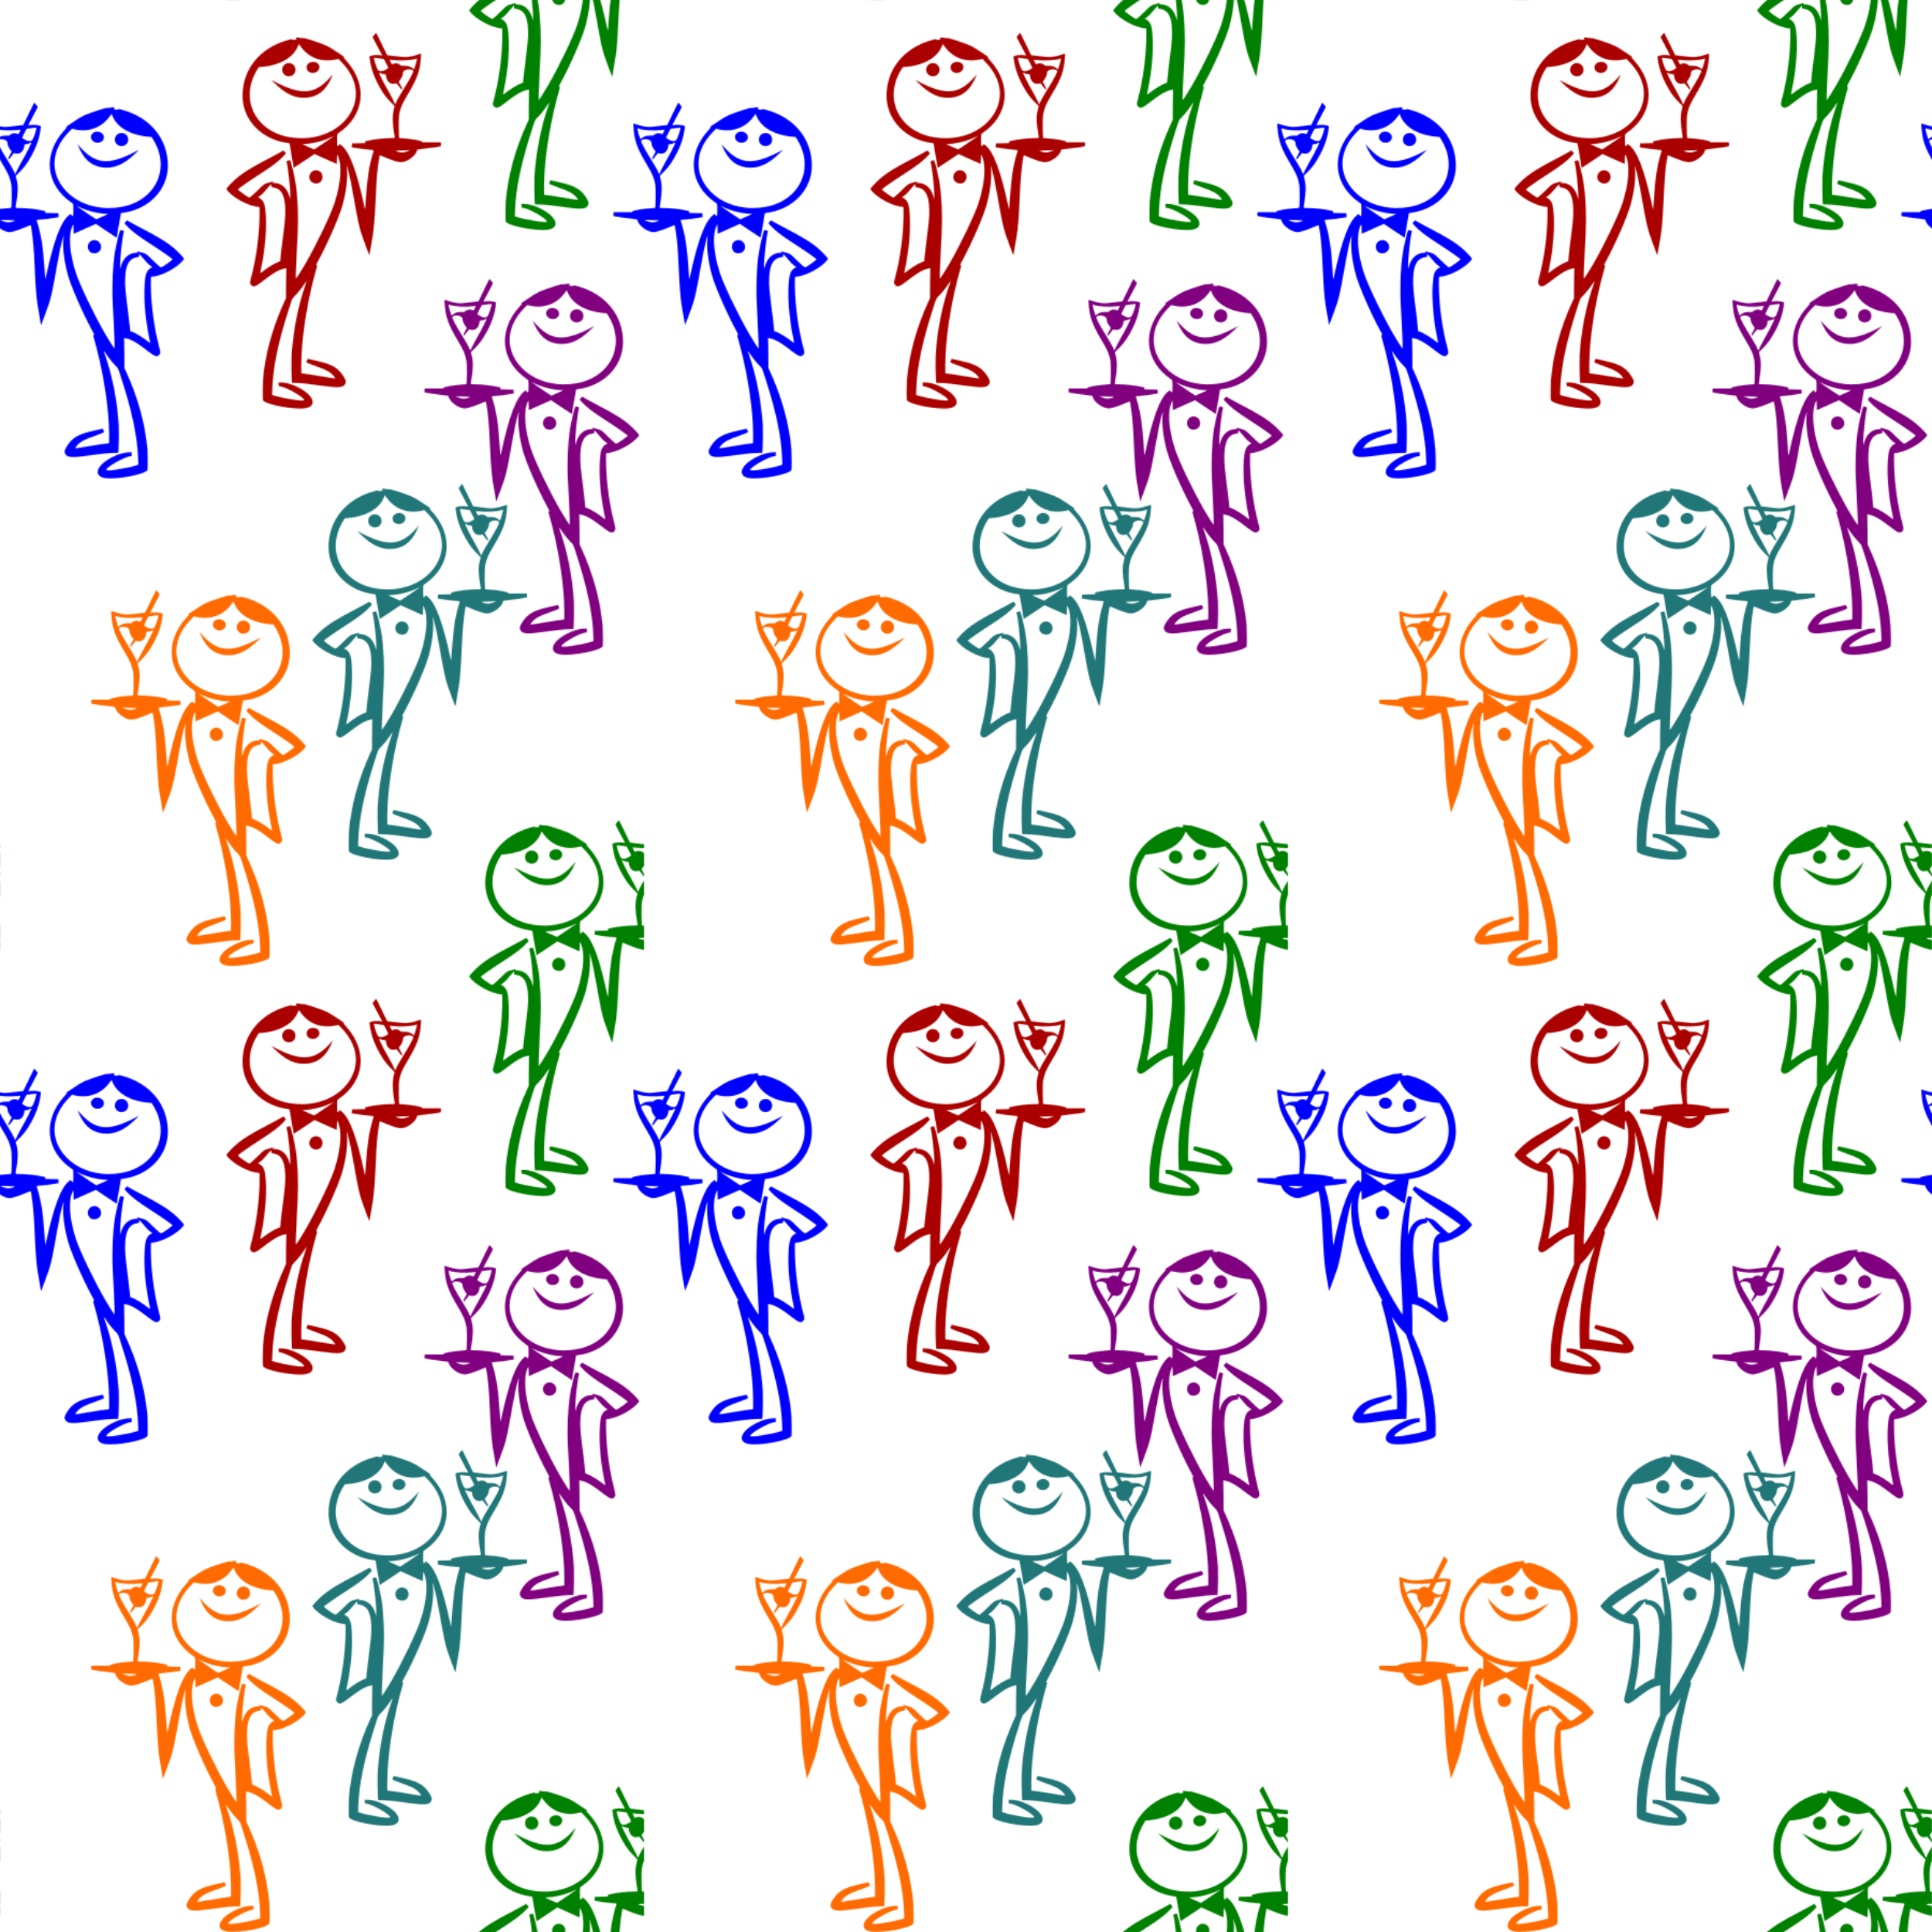 <?xml version="1.0" encoding="UTF-8" standalone="no"?>
<svg xmlns:rdf="http://www.w3.org/1999/02/22-rdf-syntax-ns#" xmlns="http://www.w3.org/2000/svg" height="508mm" width="508mm" version="1.1" xmlns:cc="http://creativecommons.org/ns#" xmlns:dc="http://purl.org/dc/elements/1.1/" viewBox="0 0 1800 1800">
<defs>
<clipPath id="b" clipPathUnits="userSpaceOnUse">
<rect height="900" width="600" y="152.36" x="0" fill="#fff"/>
</clipPath>
<pattern id="a" width="600" patternUnits="userSpaceOnUse" patternTransform="translate(0 152.36)" height="900">
<g transform="translate(0 -152.36)" clip-path="url(#b)">
<path fill="#ff6b00" d="m211.36 1052c-9.669-1.509-8.812-9.526 1.77-16.548 6.631-4.4 14.838-7.37 20.485-7.413l2.818-0.021-0.019 0.685c-0.01 0.377-0.082 1.192-0.16 1.812l-0.141 1.126h-0.715c-5.119 0.01-24.004 10.762-22.683 12.915 0.76 1.239 19.013-1.592 27.684-4.293l2.022-0.63-0.132-4.731c-0.575-20.646-5.298-43.58-15.556-75.528-3.379-10.525-2.769-9.188-5.463-11.977-3.503-3.627-5.838-6.547-9.199-11.506-2.001-2.952-2.111-2.927-0.996 0.219 6.984 19.687 11.798 44.079 13.154 66.644 0.231 3.849 0.116 18.534-0.175 22.326l-0.256 3.329-4.373 0.13c-5.715 0.17-9.667 0.596-24.004 2.59-15.071 2.096-19.349 1.726-21.137-1.826-1.027-2.041-0.542-3.756 2.247-7.938 4.815-7.221 10.791-10.543 24.138-13.417 2.566-0.552 5.464-1.22 6.44-1.484 0.977-0.263 1.903-0.479 2.059-0.479 0.242 0 0.648 0.848 1.417 2.961 0.159 0.438-2.651 1.657-8.789 3.812-10.585 3.716-14.119 5.76-17.378 10.052-1.414 1.862-2.283 1.891 11.26-0.372 10.369-1.733 14.843-2.409 17.819-2.693l1.555-0.148 0.152-1.077c0.177-1.253 0.014-12.198-0.258-17.332-1.242-23.456-6.339-52.942-13.505-78.126-1.186-4.168-1.172-3.885-0.219-4.519 0.248-0.165 0.051-0.639-1.265-3.035-9.09-16.557-20.246-42.027-23.262-53.111-3.658-13.442-5.105-27.063-3.783-35.605 0.201-1.302-0.261-0.326-0.881 1.86-1.701 5.993-3.533 14.737-5.765 27.516-3.509 20.089-4.926 26.792-7.078 33.489-1.291 4.018-7.264 20.001-7.409 19.827-0.107-0.128-2.185-12.257-3.129-18.26-1.151-7.322-1.954-17.588-2.695-34.468-0.849-19.35-1.676-28.858-3.308-38.054-0.478-2.693-0.315-2.561-2.182-1.761-8.965 3.84-15.289 5.938-17.894 5.934-5.791-0.01-14.088-6.079-15.185-11.111-0.181-0.83 0.031-0.762-3.519-1.125-7.115-0.727-18.352-2.419-18.799-2.83-0.082-0.076-0.091-0.903-0.02-1.838l0.13-1.7h8.73 8.73l-0.061-0.441c-0.137-0.993 9.465-2.734 18.1-3.281 1.757-0.111 3.224-0.232 3.259-0.268 0.546-0.55 0.706-18.681 0.19-21.47-1.253-6.774-2.573-9.906-8.017-19.023-9.066-15.186-11.477-21.979-12.349-34.796-0.263-3.86-0.551-3.589 2.679-2.514 6.495 2.16 11.06 2.807 15.513 2.197 5-0.685 8.883-1.145 11.778-1.395l1.477-0.128 5.116-10.556c4.75-9.8 5.138-10.532 5.425-10.212 1.059 1.181 2.985 3.515 3.065 3.716 0.053 0.131-1.924 3.987-4.393 8.569-4.719 8.758-4.752 8.829-4.044 8.65 2.914-0.737 8.329-0.464 10.714 0.54 0.769 0.324 0.765 0.124 0.089 4.524-1.455 9.462-5.031 18.416-11.496 28.789-2.437 3.909-5.867 7.974-10.044 11.904-1.119 1.052-1.393 1.419-1.317 1.763 0.052 0.239 0.32 1.315 0.594 2.393 1.643 6.445 1.541 12.797-0.384 23.866-0.611 3.517-0.844 3.251 2.847 3.257 6.673 0.012 16.326 1.107 22.497 2.553l1.798 0.421v0.832 0.832l4.405 0.129c2.422 0.071 5.171 0.129 6.108 0.129h1.704l0.116 1.126c0.064 0.619 0.147 1.444 0.186 1.832l0.07 0.706-3.039 0.511c-5.352 0.901-8.791 1.334-14.178 1.785-3.86 0.323-3.577-0.072-2.497 3.488 3.499 11.535 5.28 23.262 6.537 43.037 0.658 10.357 0.603 10.09 1.355 6.561 7.338-34.422 14.12-52.097 22.219-57.908l0.6-0.43 0.803 0.919c1.651 1.891 1.851 1.451 1.851-4.087 0-6.432 0.06-6.168-1.664-7.34-24.306-16.526-27.148-45.15-6.704-67.503 2.421-2.647 2.523-2.792 2.056-2.91-0.744-0.188-0.675-0.257 1.949-1.942 1.342-0.862 3.375-2.2 4.518-2.975 5.962-4.039 8.771-5.609 12.992-7.263 6.073-2.379 17.906-6.112 18.144-5.723 0.099 0.162 0.673 0.142 2.157-0.076 3.158-0.462 4.84-0.589 4.84-0.366 0 0.109-0.136 0.526-0.303 0.928-0.167 0.402-0.264 0.769-0.217 0.817 0.19 0.192 3.904 0.514 3.963 0.344 0.291-0.834 0.419-0.824 4.526 0.343 25.895 7.361 41.861 27.219 41.803 51.997-0.052 22.446-18.016 40.926-42.618 43.844-0.995 0.118-1.117 0.183-1.214 0.649-0.059 0.285-0.594 3.426-1.189 6.98-2.075 12.395-2.595 15.42-2.663 15.488-0.037 0.037-4.415-2.85-9.729-6.418l-9.661-6.487-10.348 4.63-10.348 4.63-0.097-4.29c-0.105-4.631-0.166-4.948-0.737-3.803-4.338 8.704-3.232 25.652 2.906 44.524 3.688 11.339 16.584 38.233 27.046 56.402 3.275 5.688 8.128 13.357 8.817 13.933 0.427 0.357 0.17-8.31-0.807-27.152-0.262-5.062-0.584-11.32-0.714-13.905-0.846-16.785-0.122-35.125 1.891-47.859 1.12-7.087 4.347-20.438 5.136-21.25 0.288-0.297 3.513 0.698 3.405 1.05-1.512 4.934-3.783 26.015-3.565 33.101l0.063 2.056 0.43-1.603c2.295-8.553 7.081-13.114 14.185-13.517l1.981-0.112-0.519-0.685c-0.458-0.605-0.474-0.672-0.135-0.571 0.211 0.062 1.596 0.431 3.077 0.819 5.101 1.336 5.588 1.648 10.718 6.879 3.298 3.363 7.311 6.912 8.219 7.271 0.761 0.3 10.752-6.73 10.727-7.548-0.017-0.569-10.474-7.901-19.626-13.762-12.763-8.173-19.026-12.973-23.548-18.05-1.811-2.033-1.778-1.716-0.347-3.278 1.074-1.173 1.193-1.249 1.573-1.01 1.97 1.24 6.566 3.763 11.924 6.547 17.68 9.186 25.276 13.873 32.099 19.803 3.714 3.228 8.966 8.903 8.684 9.384-4.26 7.265-21.312 16.582-30.348 16.582-0.504 0-0.596 1.668-0.49 8.911 0.272 18.561 3.178 39.73 7.834 57.088 1.229 4.58 1.227 5.323-0.015 6.749-1.979 2.271-3.895 1.762-9.504-2.523-6.439-4.918-7.446-5.661-10.192-7.508-4.674-3.144-8.809-4.99-12.14-5.418l-1.049-0.135 0.162 2.507c0.089 1.379 0.175 7.663 0.19 13.964l0.029 11.457 1.287 2.777c11.228 24.222 18.175 49.475 20.194 73.405 0.272 3.227 0.344 17.039 0.096 18.543-0.663 4.029-28.618 9.515-39.684 7.788zm41.422-129.67c-4.342-20.484-5.811-41.851-3.901-56.741 0.618-4.814 2.349-7.82 5.457-9.473l1.297-0.69-0.563-0.346c-2.34-1.439-3.894-2.852-6.24-5.674-2.172-2.613-5.366-6.169-5.541-6.169-0.084 0-0.153 0.609-0.153 1.353v1.353l-1.02 0.14c-8.158 1.117-11.59 6.941-11.941 20.265-0.196 7.431 0.104 10.666 3.327 35.885 0.368 2.88 0.765 6.493 0.883 8.03 0.117 1.536 0.258 3.235 0.312 3.776l0.099 0.983 1.304 0.457c3.865 1.355 10.218 5.263 16.367 10.067 1.151 0.899 1.162 0.787 0.314-3.215zm-127.34-109.29c2.982-0.949 2.822-1.013-2.906-1.163-2.566-0.068-5.539-0.178-6.608-0.247-2.256-0.145-2.276 0.014-0.097 0.805 4.554 1.653 6.027 1.746 9.612 0.605zm83.185-4.395c5.297-2.373 6.033-2.769 5.143-2.769-7.931 0-18.614-2.567-26.591-6.39-1.434-0.687-2.635-1.221-2.669-1.187-0.067 0.068 5.105 3.66 5.27 3.66 0.054 0 0.253 0.132 0.441 0.294 0.683 0.588 12.787 8.689 13.001 8.701 0.121 0.01 2.553-1.032 5.406-2.31zm10.604-8.354c36.897-1.97 55.497-34.956 36.456-64.652l-0.897-1.399-1.793-0.133c-17.771-1.313-30.731-8.762-34.931-20.077-0.549-1.48-0.456-1.51-1.939 0.607-7.813 11.154-20.161 15.643-33.914 12.331l-1.547-0.373-2.632 2.678c-15.998 16.28-18.14 35.895-5.69 52.115 8.045 10.481 21.33 17.343 36.391 18.796 3.761 0.363 5.38 0.379 10.496 0.106zm-10.284-37.704c-10.569-1.338-17.664-7.816-22.833-20.848l-0.311-0.783 1.012 1.175c15.208 17.664 27.268 19.029 52.629 5.957l3.79-1.954-2.818 2.768c-11.261 11.06-20.492 15.075-31.469 13.685zm15.79-20.121c-6.423-2.313-5.021-11.567 1.811-11.946 6.627-0.368 9.003 8.701 3.049 11.636-1.417 0.698-3.425 0.827-4.859 0.31zm-21.77-2.975c-3.514-0.751-5.641-4.392-4.193-7.176 2.645-5.087 11.595-3.329 11.595 2.277 0 3.374-3.549 5.723-7.402 4.899zm-73.027 24.852c0.769-1.571 2.314-4.479 3.433-6.463 3.943-6.986 4.888-8.735 6.764-12.518 3.064-6.178 3.127-6.386 1.718-5.6-1.213 0.676-2.63 1.102-4.181 1.256l-1.339 0.133-0.048 0.783c-0.342 5.547-3.914 8.813-8.378 7.66-0.674-0.174-1.286-0.316-1.36-0.316s-1.138 1.317-2.365 2.927c-2.445 3.208-2.381 3.152-2.823 2.473-0.299-0.459-0.253-0.578 1.379-3.624l1.688-3.149-1.072-1.435c-1.992-2.667-2.862-4.752-2.862-6.86 0-3.103-7.217-4.569-9.57-1.945-0.63 0.703 3.32 8.128 10.084 18.956 3.416 5.468 4.858 8.119 6.391 11.75l0.331 0.783 0.406-0.979c0.223-0.539 1.035-2.264 1.804-3.835zm13.222-26.741c1.495-0.744 5.329-12.332 4.009-12.118-0.294 0.047-2.328 0.318-4.519 0.601-2.191 0.283-4.077 0.541-4.189 0.573-0.339 0.097-4.369 7.996-4.259 8.347 0.138 0.44 3.016 2.129 4.561 2.678 1.496 0.531 3.233 0.5 4.397-0.08zm-29.567-3.61c1.69-0.77 3.138-1.01 5.984-0.994l2.52 0.014 0.787-0.678c1.839-1.587 4.12-2.053 6.258-1.28 0.641 0.232 1.297 0.466 1.458 0.52 0.212 0.071 0.568-0.462 1.304-1.954 0.557-1.129 0.923-2.082 0.814-2.119-0.109-0.036-1.264 0.057-2.567 0.209-6.954 0.81-17.028 0.308-21.036-1.048-0.802-0.271-1.5-0.493-1.551-0.493-0.473 0 0.83 5.241 2.273 9.149l0.377 1.021 1.106-0.908c0.608-0.5 1.631-1.147 2.272-1.439zm86.076 108.5c-5.503-1.709-5.731-9.704-0.335-11.738 6.165-2.324 11.279 5.495 6.647 10.162-1.473 1.484-4.319 2.195-6.312 1.576z"/>
<path d="m510.78 366.32c9.669-1.509 8.812-9.526-1.77-16.548-6.631-4.4-14.838-7.37-20.485-7.413l-2.818-0.021 0.019 0.685c0.01 0.377 0.082 1.192 0.16 1.812l0.141 1.126h0.715c5.119 0.01 24.004 10.762 22.683 12.915-0.76 1.239-19.013-1.592-27.684-4.293l-2.022-0.63 0.132-4.731c0.575-20.646 5.298-43.58 15.556-75.528 3.379-10.525 2.769-9.188 5.463-11.977 3.503-3.627 5.838-6.547 9.199-11.506 2.001-2.952 2.111-2.927 0.996 0.219-6.984 19.687-11.798 44.079-13.154 66.644-0.231 3.849-0.116 18.534 0.175 22.326l0.256 3.329 4.373 0.13c5.715 0.17 9.667 0.596 24.004 2.59 15.071 2.096 19.349 1.726 21.137-1.826 1.027-2.041 0.542-3.756-2.247-7.938-4.815-7.221-10.791-10.543-24.138-13.417-2.566-0.552-5.464-1.22-6.44-1.484-0.977-0.263-1.903-0.479-2.059-0.479-0.242 0-0.648 0.848-1.417 2.961-0.159 0.438 2.651 1.657 8.789 3.812 10.585 3.716 14.119 5.76 17.378 10.052 1.414 1.862 2.283 1.891-11.26-0.372-10.369-1.733-14.843-2.409-17.819-2.693l-1.555-0.148-0.152-1.077c-0.177-1.253-0.014-12.198 0.258-17.332 1.242-23.456 6.339-52.942 13.505-78.126 1.186-4.168 1.172-3.885 0.219-4.519-0.248-0.165-0.051-0.639 1.265-3.035 9.09-16.557 20.246-42.027 23.262-53.111 3.658-13.442 5.105-27.063 3.783-35.605-0.201-1.302 0.261-0.326 0.881 1.86 1.701 5.993 3.533 14.737 5.765 27.516 3.509 20.089 4.926 26.792 7.078 33.489 1.291 4.018 7.264 20.001 7.409 19.827 0.107-0.128 2.185-12.257 3.129-18.26 1.151-7.322 1.954-17.588 2.695-34.468 0.849-19.35 1.676-28.858 3.308-38.054 0.478-2.693 0.315-2.561 2.182-1.761 8.965 3.84 15.289 5.938 17.894 5.934 5.791-0.01 14.088-6.079 15.185-11.111 0.181-0.83-0.031-0.762 3.519-1.125 7.115-0.727 18.352-2.419 18.799-2.83 0.082-0.076 0.091-0.903 0.02-1.838l-0.13-1.7h-8.73-8.73l0.061-0.441c0.137-0.993-9.465-2.734-18.1-3.281-1.757-0.111-3.224-0.232-3.259-0.268-0.546-0.55-0.706-18.681-0.19-21.47 1.253-6.774 2.573-9.906 8.017-19.023 9.066-15.186 11.477-21.979 12.349-34.796 0.263-3.86 0.551-3.589-2.679-2.514-6.495 2.16-11.06 2.807-15.513 2.197-5-0.685-8.883-1.145-11.778-1.395l-1.477-0.128-5.116-10.556c-4.75-9.8-5.138-10.532-5.425-10.212-1.059 1.181-2.985 3.515-3.065 3.716-0.053 0.131 1.924 3.987 4.393 8.569 4.719 8.758 4.752 8.829 4.044 8.65-2.914-0.737-8.329-0.464-10.714 0.54-0.769 0.324-0.765 0.124-0.089 4.524 1.455 9.462 5.031 18.416 11.496 28.789 2.437 3.909 5.867 7.974 10.044 11.904 1.119 1.052 1.393 1.419 1.317 1.763-0.052 0.239-0.32 1.315-0.594 2.393-1.643 6.445-1.541 12.797 0.384 23.866 0.611 3.517 0.844 3.251-2.847 3.257-6.673 0.012-16.326 1.107-22.497 2.553l-1.798 0.421v0.832 0.832l-4.405 0.129c-2.422 0.071-5.171 0.129-6.108 0.129h-1.704l-0.116 1.126c-0.064 0.619-0.147 1.444-0.186 1.832l-0.07 0.706 3.039 0.511c5.352 0.901 8.791 1.334 14.178 1.785 3.86 0.323 3.577-0.072 2.497 3.488-3.499 11.535-5.28 23.262-6.537 43.037-0.658 10.357-0.603 10.09-1.355 6.561-7.338-34.422-14.12-52.097-22.219-57.908l-0.6-0.43-0.803 0.919c-1.651 1.891-1.851 1.451-1.851-4.087 0-6.432-0.06-6.168 1.664-7.34 24.306-16.526 27.148-45.15 6.704-67.503-2.421-2.647-2.523-2.792-2.056-2.91 0.744-0.188 0.675-0.257-1.949-1.942-1.342-0.862-3.375-2.2-4.518-2.975-5.962-4.039-8.771-5.609-12.992-7.263-6.073-2.379-17.906-6.112-18.144-5.723-0.099 0.162-0.673 0.142-2.157-0.076-3.158-0.462-4.84-0.589-4.84-0.366 0 0.109 0.136 0.526 0.303 0.928 0.167 0.402 0.264 0.769 0.217 0.817-0.19 0.192-3.904 0.514-3.963 0.344-0.291-0.834-0.419-0.824-4.526 0.343-25.895 7.361-41.861 27.219-41.803 51.997 0.052 22.446 18.016 40.926 42.618 43.844 0.995 0.118 1.117 0.183 1.214 0.649 0.059 0.285 0.594 3.426 1.189 6.98 2.075 12.395 2.595 15.42 2.663 15.488 0.037 0.037 4.415-2.85 9.729-6.418l9.661-6.487 10.348 4.63 10.348 4.63 0.097-4.29c0.105-4.631 0.166-4.948 0.737-3.803 4.338 8.704 3.232 25.652-2.906 44.524-3.688 11.339-16.584 38.233-27.046 56.402-3.275 5.688-8.128 13.357-8.817 13.933-0.427 0.357-0.17-8.31 0.807-27.152 0.262-5.062 0.584-11.32 0.714-13.905 0.846-16.785 0.122-35.125-1.891-47.859-1.12-7.087-4.347-20.438-5.136-21.25-0.288-0.297-3.513 0.698-3.405 1.05 1.512 4.934 3.783 26.015 3.565 33.101l-0.063 2.056-0.43-1.603c-2.295-8.553-7.081-13.114-14.185-13.517l-1.981-0.112 0.519-0.685c0.458-0.605 0.474-0.672 0.135-0.571-0.211 0.062-1.596 0.431-3.077 0.819-5.101 1.336-5.588 1.648-10.718 6.879-3.298 3.363-7.311 6.912-8.219 7.271-0.761 0.3-10.752-6.73-10.727-7.548 0.017-0.569 10.474-7.901 19.626-13.762 12.763-8.173 19.026-12.973 23.548-18.05 1.811-2.033 1.778-1.716 0.347-3.278-1.074-1.173-1.193-1.249-1.573-1.01-1.97 1.24-6.566 3.763-11.924 6.547-17.68 9.186-25.276 13.873-32.099 19.803-3.714 3.228-8.966 8.903-8.684 9.384 4.26 7.265 21.312 16.582 30.348 16.582 0.504 0 0.596 1.668 0.49 8.911-0.272 18.561-3.178 39.73-7.834 57.088-1.229 4.58-1.227 5.323 0.015 6.749 1.979 2.271 3.895 1.762 9.504-2.523 6.439-4.918 7.446-5.661 10.192-7.508 4.674-3.144 8.809-4.99 12.14-5.418l1.049-0.135-0.162 2.507c-0.089 1.379-0.175 7.663-0.19 13.964l-0.029 11.457-1.287 2.777c-11.228 24.222-18.175 49.475-20.194 73.405-0.272 3.227-0.344 17.039-0.096 18.543 0.663 4.029 28.618 9.515 39.684 7.788zm-41.42-129.66c4.342-20.484 5.811-41.851 3.901-56.741-0.618-4.814-2.349-7.82-5.457-9.473l-1.297-0.69 0.563-0.346c2.34-1.439 3.894-2.852 6.24-5.674 2.172-2.613 5.366-6.169 5.541-6.169 0.084 0 0.153 0.609 0.153 1.353v1.353l1.02 0.14c8.158 1.117 11.59 6.941 11.941 20.265 0.196 7.431-0.104 10.666-3.327 35.885-0.368 2.88-0.765 6.493-0.883 8.03-0.117 1.536-0.258 3.235-0.312 3.776l-0.099 0.983-1.304 0.457c-3.865 1.355-10.218 5.263-16.367 10.067-1.151 0.899-1.162 0.787-0.314-3.215zm127.34-109.34c-2.982-0.949-2.822-1.013 2.906-1.163 2.566-0.068 5.539-0.178 6.608-0.247 2.256-0.145 2.276 0.014 0.097 0.805-4.554 1.653-6.027 1.746-9.612 0.605zm-83.185-4.395c-5.297-2.373-6.033-2.769-5.143-2.769 7.931 0 18.614-2.567 26.591-6.39 1.434-0.687 2.635-1.221 2.669-1.187 0.067 0.068-5.105 3.66-5.27 3.66-0.054 0-0.253 0.132-0.441 0.294-0.683 0.588-12.787 8.689-13.001 8.701-0.121 0.01-2.553-1.032-5.406-2.31zm-10.61-8.35c-36.89-1.97-55.49-34.951-36.45-64.647l0.897-1.399 1.793-0.133c17.771-1.313 30.731-8.762 34.931-20.077 0.549-1.48 0.456-1.51 1.939 0.607 7.813 11.154 20.161 15.643 33.914 12.331l1.547-0.373 2.632 2.678c15.998 16.28 18.14 35.895 5.69 52.115-8.045 10.481-21.33 17.343-36.391 18.796-3.761 0.363-5.38 0.379-10.496 0.106zm10.284-37.704c10.569-1.338 17.664-7.816 22.833-20.848l0.311-0.783-1.012 1.175c-15.208 17.664-27.268 19.029-52.629 5.957l-3.79-1.954 2.818 2.768c11.261 11.06 20.492 15.075 31.469 13.685zm-15.79-20.121c6.423-2.313 5.021-11.567-1.811-11.946-6.627-0.368-9.003 8.701-3.049 11.636 1.417 0.698 3.425 0.827 4.859 0.31zm21.77-2.975c3.514-0.751 5.641-4.392 4.193-7.176-2.645-5.087-11.595-3.329-11.595 2.277 0 3.374 3.549 5.723 7.402 4.899zm73.027 24.852c-0.769-1.571-2.314-4.479-3.433-6.463-3.943-6.986-4.888-8.735-6.764-12.518-3.064-6.178-3.127-6.386-1.718-5.6 1.213 0.676 2.63 1.102 4.181 1.256l1.339 0.133 0.048 0.783c0.342 5.547 3.914 8.813 8.378 7.66 0.674-0.174 1.286-0.316 1.36-0.316s1.138 1.317 2.365 2.927c2.445 3.208 2.381 3.152 2.823 2.473 0.299-0.459 0.253-0.578-1.379-3.624l-1.688-3.149 1.072-1.435c1.992-2.667 2.862-4.752 2.862-6.86 0-3.103 7.217-4.569 9.57-1.945 0.63 0.703-3.32 8.128-10.084 18.956-3.416 5.468-4.858 8.119-6.391 11.75l-0.331 0.783-0.406-0.979c-0.223-0.539-1.035-2.264-1.804-3.835zm-13.22-26.737c-1.495-0.744-5.329-12.332-4.009-12.118 0.294 0.047 2.328 0.318 4.519 0.601 2.191 0.283 4.077 0.541 4.189 0.573 0.339 0.097 4.369 7.996 4.259 8.347-0.138 0.44-3.016 2.129-4.561 2.678-1.496 0.531-3.233 0.5-4.397-0.08zm29.567-3.61c-1.69-0.77-3.138-1.01-5.984-0.994l-2.52 0.014-0.787-0.678c-1.839-1.587-4.12-2.053-6.258-1.28-0.641 0.232-1.297 0.466-1.458 0.52-0.212 0.071-0.568-0.462-1.304-1.954-0.557-1.129-0.923-2.082-0.814-2.119 0.109-0.036 1.264 0.057 2.567 0.209 6.954 0.81 17.028 0.308 21.036-1.048 0.802-0.271 1.5-0.493 1.551-0.493 0.473 0-0.83 5.241-2.273 9.149l-0.377 1.021-1.106-0.908c-0.608-0.5-1.631-1.147-2.272-1.439zm-86.08 108.5c5.503-1.709 5.731-9.704 0.335-11.738-6.165-2.324-11.279 5.495-6.647 10.162 1.473 1.484 4.319 2.195 6.312 1.576z" fill="#008000"/>
<path fill="#008000" d="m510.78 1266.3c9.669-1.509 8.812-9.526-1.77-16.548-6.631-4.4-14.838-7.37-20.485-7.413l-2.818-0.021 0.019 0.685c0.01 0.377 0.082 1.192 0.16 1.812l0.141 1.126h0.715c5.119 0.01 24.004 10.762 22.683 12.915-0.76 1.239-19.013-1.592-27.684-4.293l-2.022-0.63 0.132-4.731c0.575-20.646 5.298-43.58 15.556-75.528 3.379-10.525 2.769-9.188 5.463-11.977 3.503-3.627 5.838-6.547 9.199-11.506 2.001-2.952 2.111-2.927 0.996 0.219-6.984 19.687-11.798 44.079-13.154 66.644-0.231 3.849-0.116 18.534 0.175 22.326l0.256 3.329 4.373 0.13c5.715 0.17 9.667 0.596 24.004 2.59 15.071 2.096 19.349 1.726 21.137-1.826 1.027-2.041 0.542-3.756-2.247-7.938-4.815-7.221-10.791-10.543-24.138-13.417-2.566-0.552-5.464-1.22-6.44-1.484-0.977-0.263-1.903-0.479-2.059-0.479-0.242 0-0.648 0.848-1.417 2.961-0.159 0.438 2.651 1.657 8.789 3.812 10.585 3.716 14.119 5.76 17.378 10.052 1.414 1.862 2.283 1.891-11.26-0.372-10.369-1.733-14.843-2.409-17.819-2.693l-1.555-0.148-0.152-1.077c-0.177-1.253-0.014-12.198 0.258-17.332 1.242-23.456 6.339-52.942 13.505-78.126 1.186-4.168 1.172-3.885 0.219-4.519-0.248-0.165-0.051-0.639 1.265-3.036 9.09-16.557 20.246-42.027 23.262-53.111 3.658-13.442 5.105-27.063 3.783-35.605-0.201-1.302 0.261-0.326 0.881 1.86 1.701 5.993 3.533 14.737 5.765 27.516 3.509 20.089 4.926 26.792 7.078 33.489 1.291 4.018 7.264 20.001 7.409 19.827 0.107-0.128 2.185-12.257 3.129-18.26 1.151-7.322 1.954-17.588 2.695-34.468 0.849-19.35 1.676-28.858 3.308-38.054 0.478-2.693 0.315-2.561 2.182-1.761 8.965 3.84 15.289 5.938 17.894 5.934 5.791-0.01 14.088-6.079 15.185-11.111 0.181-0.83-0.031-0.762 3.519-1.125 7.115-0.727 18.352-2.419 18.799-2.83 0.082-0.076 0.091-0.903 0.02-1.838l-0.13-1.7h-8.73-8.73l0.061-0.441c0.137-0.993-9.465-2.734-18.1-3.281-1.757-0.112-3.224-0.232-3.259-0.268-0.546-0.55-0.706-18.681-0.19-21.47 1.253-6.774 2.573-9.906 8.017-19.023 9.066-15.186 11.477-21.979 12.349-34.796 0.263-3.86 0.551-3.589-2.679-2.514-6.495 2.16-11.06 2.807-15.513 2.197-5-0.685-8.883-1.145-11.778-1.395l-1.477-0.128-5.116-10.556c-4.75-9.8-5.138-10.532-5.425-10.212-1.059 1.181-2.985 3.515-3.065 3.716-0.053 0.131 1.924 3.987 4.393 8.569 4.719 8.758 4.752 8.829 4.044 8.65-2.914-0.737-8.329-0.464-10.714 0.54-0.769 0.324-0.765 0.124-0.089 4.524 1.455 9.462 5.031 18.416 11.496 28.789 2.437 3.909 5.867 7.974 10.044 11.904 1.119 1.052 1.393 1.419 1.317 1.763-0.052 0.239-0.32 1.315-0.594 2.393-1.643 6.445-1.541 12.797 0.384 23.866 0.611 3.517 0.844 3.251-2.847 3.257-6.673 0.012-16.326 1.107-22.497 2.553l-1.798 0.421v0.833 0.833l-4.405 0.129c-2.422 0.072-5.171 0.129-6.108 0.129h-1.704l-0.116 1.126c-0.064 0.619-0.147 1.444-0.186 1.832l-0.07 0.706 3.039 0.511c5.352 0.901 8.791 1.333 14.178 1.785 3.86 0.323 3.577-0.072 2.497 3.488-3.499 11.535-5.28 23.262-6.537 43.037-0.658 10.357-0.603 10.09-1.355 6.561-7.338-34.422-14.12-52.097-22.219-57.908l-0.6-0.43-0.803 0.919c-1.651 1.891-1.851 1.451-1.851-4.087 0-6.432-0.06-6.168 1.664-7.34 24.306-16.526 27.148-45.15 6.704-67.503-2.421-2.647-2.523-2.792-2.056-2.91 0.744-0.188 0.675-0.257-1.949-1.942-1.342-0.862-3.375-2.2-4.518-2.975-5.962-4.039-8.771-5.609-12.992-7.263-6.073-2.379-17.906-6.112-18.144-5.723-0.099 0.162-0.673 0.142-2.157-0.076-3.158-0.462-4.84-0.589-4.84-0.366 0 0.109 0.136 0.526 0.303 0.928 0.167 0.402 0.264 0.769 0.217 0.817-0.19 0.192-3.904 0.514-3.963 0.344-0.291-0.834-0.419-0.824-4.526 0.343-25.895 7.361-41.861 27.219-41.803 51.997 0.052 22.446 18.016 40.926 42.618 43.844 0.995 0.118 1.117 0.183 1.214 0.649 0.059 0.284 0.594 3.425 1.189 6.98 2.075 12.395 2.595 15.42 2.663 15.488 0.037 0.037 4.415-2.851 9.729-6.418l9.661-6.487 10.348 4.63 10.348 4.63 0.097-4.29c0.105-4.631 0.166-4.948 0.737-3.803 4.338 8.704 3.232 25.652-2.906 44.524-3.688 11.339-16.584 38.233-27.046 56.402-3.275 5.688-8.128 13.357-8.817 13.933-0.427 0.357-0.17-8.31 0.807-27.152 0.262-5.062 0.584-11.32 0.714-13.905 0.846-16.785 0.122-35.125-1.891-47.859-1.12-7.087-4.347-20.438-5.136-21.25-0.288-0.297-3.513 0.698-3.405 1.05 1.512 4.934 3.783 26.015 3.565 33.101l-0.063 2.056-0.43-1.603c-2.295-8.553-7.081-13.114-14.185-13.517l-1.981-0.112 0.519-0.685c0.458-0.605 0.474-0.672 0.135-0.571-0.211 0.062-1.596 0.431-3.077 0.819-5.101 1.336-5.588 1.648-10.718 6.879-3.298 3.363-7.311 6.912-8.219 7.271-0.761 0.3-10.752-6.73-10.727-7.548 0.017-0.569 10.474-7.901 19.626-13.762 12.763-8.173 19.026-12.973 23.548-18.05 1.811-2.033 1.778-1.716 0.347-3.278-1.074-1.173-1.193-1.249-1.573-1.01-1.97 1.24-6.566 3.764-11.924 6.547-17.68 9.186-25.276 13.873-32.099 19.803-3.714 3.228-8.966 8.903-8.684 9.384 4.26 7.265 21.312 16.582 30.348 16.582 0.504 0 0.596 1.668 0.49 8.911-0.272 18.561-3.178 39.73-7.834 57.088-1.229 4.58-1.227 5.323 0.015 6.749 1.979 2.271 3.895 1.762 9.504-2.523 6.439-4.919 7.446-5.661 10.192-7.508 4.674-3.144 8.809-4.99 12.14-5.418l1.049-0.135-0.162 2.507c-0.089 1.379-0.175 7.663-0.19 13.964l-0.029 11.457-1.287 2.777c-11.228 24.222-18.175 49.475-20.194 73.405-0.272 3.227-0.344 17.039-0.096 18.543 0.663 4.029 28.618 9.515 39.684 7.788zm-41.422-129.67c4.342-20.484 5.811-41.851 3.901-56.74-0.618-4.814-2.349-7.82-5.457-9.473l-1.297-0.69 0.563-0.346c2.34-1.439 3.894-2.852 6.24-5.674 2.172-2.613 5.366-6.169 5.541-6.169 0.084 0 0.153 0.609 0.153 1.353v1.353l1.02 0.14c8.158 1.117 11.59 6.941 11.941 20.265 0.196 7.431-0.104 10.666-3.327 35.885-0.368 2.88-0.765 6.493-0.883 8.03-0.117 1.536-0.258 3.235-0.312 3.776l-0.099 0.983-1.304 0.457c-3.865 1.355-10.218 5.263-16.367 10.067-1.151 0.899-1.162 0.787-0.314-3.215zm127.34-109.33c-2.982-0.949-2.822-1.013 2.906-1.163 2.566-0.068 5.539-0.178 6.608-0.247 2.256-0.145 2.276 0.014 0.097 0.805-4.554 1.653-6.027 1.746-9.612 0.605zm-83.185-4.395c-5.297-2.373-6.033-2.769-5.143-2.769 7.931 0 18.614-2.567 26.591-6.391 1.434-0.687 2.635-1.221 2.669-1.187 0.067 0.067-5.105 3.66-5.27 3.66-0.054 0-0.253 0.132-0.441 0.294-0.683 0.588-12.787 8.689-13.001 8.701-0.121 0.01-2.553-1.032-5.406-2.31zm-10.604-8.354c-36.897-1.97-55.497-34.956-36.456-64.652l0.897-1.399 1.793-0.133c17.771-1.313 30.731-8.762 34.931-20.077 0.549-1.48 0.456-1.51 1.939 0.607 7.813 11.154 20.161 15.643 33.914 12.331l1.547-0.373 2.632 2.678c15.998 16.28 18.14 35.895 5.69 52.115-8.045 10.481-21.33 17.343-36.391 18.796-3.761 0.363-5.38 0.379-10.496 0.106zm10.284-37.704c10.569-1.338 17.664-7.816 22.833-20.848l0.311-0.783-1.012 1.175c-15.208 17.664-27.268 19.029-52.629 5.957l-3.79-1.954 2.818 2.768c11.261 11.06 20.492 15.075 31.469 13.685zm-15.79-20.121c6.423-2.313 5.021-11.567-1.811-11.946-6.627-0.368-9.003 8.701-3.049 11.636 1.417 0.698 3.425 0.827 4.859 0.31zm21.77-2.975c3.514-0.751 5.641-4.392 4.193-7.176-2.645-5.087-11.595-3.329-11.595 2.277 0 3.374 3.549 5.723 7.402 4.899zm73.027 24.852c-0.769-1.571-2.314-4.479-3.433-6.463-3.943-6.986-4.888-8.735-6.764-12.518-3.064-6.178-3.127-6.386-1.718-5.6 1.213 0.676 2.63 1.102 4.181 1.256l1.339 0.133 0.048 0.783c0.342 5.547 3.914 8.813 8.378 7.66 0.674-0.174 1.286-0.316 1.36-0.316s1.138 1.317 2.365 2.927c2.445 3.208 2.381 3.152 2.823 2.473 0.299-0.459 0.253-0.578-1.379-3.624l-1.688-3.149 1.072-1.435c1.992-2.667 2.862-4.752 2.862-6.86 0-3.103 7.217-4.569 9.57-1.945 0.63 0.703-3.32 8.128-10.084 18.956-3.416 5.468-4.858 8.119-6.391 11.75l-0.331 0.783-0.406-0.979c-0.223-0.539-1.035-2.264-1.804-3.835zm-13.23-26.67c-1.495-0.744-5.329-12.332-4.009-12.118 0.294 0.047 2.328 0.318 4.519 0.601 2.191 0.283 4.077 0.541 4.189 0.573 0.339 0.097 4.369 7.996 4.259 8.347-0.138 0.44-3.016 2.129-4.561 2.678-1.496 0.531-3.233 0.5-4.397-0.08zm29.567-3.61c-1.69-0.77-3.138-1.01-5.984-0.994l-2.52 0.014-0.787-0.678c-1.839-1.587-4.12-2.053-6.258-1.28-0.641 0.232-1.297 0.466-1.458 0.52-0.212 0.071-0.568-0.462-1.304-1.954-0.557-1.129-0.923-2.082-0.814-2.119 0.109-0.036 1.264 0.057 2.567 0.209 6.954 0.81 17.028 0.308 21.036-1.048 0.802-0.271 1.5-0.493 1.551-0.493 0.473 0-0.83 5.241-2.273 9.149l-0.377 1.021-1.106-0.908c-0.608-0.5-1.631-1.147-2.272-1.439zm-86.076 108.5c5.503-1.709 5.731-9.704 0.335-11.738-6.165-2.324-11.279 5.495-6.647 10.162 1.473 1.484 4.319 2.195 6.312 1.576z"/>
<path d="m697.79 597.75c-9.669-1.509-8.812-9.526 1.77-16.548 6.631-4.4 14.838-7.37 20.485-7.413l2.818-0.021-0.019 0.685c-0.01 0.377-0.082 1.192-0.16 1.812l-0.141 1.126h-0.715c-5.119 0.01-24.004 10.762-22.683 12.915 0.76 1.239 19.013-1.592 27.684-4.293l2.022-0.63-0.132-4.731c-0.575-20.646-5.298-43.58-15.556-75.528-3.379-10.525-2.769-9.188-5.463-11.977-3.503-3.627-5.838-6.547-9.199-11.506-2.001-2.952-2.111-2.927-0.996 0.219 6.984 19.687 11.798 44.079 13.154 66.644 0.231 3.849 0.116 18.534-0.175 22.326l-0.256 3.329-4.373 0.13c-5.715 0.17-9.667 0.596-24.004 2.59-15.071 2.096-19.349 1.726-21.137-1.826-1.027-2.041-0.542-3.756 2.247-7.938 4.815-7.221 10.791-10.543 24.138-13.417 2.566-0.552 5.464-1.22 6.44-1.484 0.977-0.263 1.903-0.479 2.059-0.479 0.242 0 0.648 0.848 1.417 2.961 0.159 0.438-2.651 1.657-8.789 3.812-10.585 3.716-14.119 5.76-17.378 10.052-1.414 1.862-2.283 1.891 11.26-0.372 10.369-1.733 14.843-2.409 17.819-2.693l1.555-0.148 0.152-1.077c0.177-1.253 0.014-12.198-0.258-17.332-1.242-23.456-6.339-52.942-13.505-78.126-1.186-4.168-1.172-3.885-0.219-4.519 0.248-0.165 0.051-0.639-1.265-3.035-9.09-16.557-20.246-42.027-23.262-53.111-3.658-13.442-5.105-27.063-3.783-35.605 0.201-1.302-0.261-0.326-0.881 1.86-1.701 5.993-3.533 14.737-5.765 27.516-3.509 20.089-4.926 26.792-7.078 33.489-1.291 4.018-7.264 20.001-7.409 19.827-0.107-0.128-2.185-12.257-3.129-18.26-1.151-7.322-1.954-17.588-2.695-34.468-0.849-19.35-1.676-28.858-3.308-38.054-0.478-2.693-0.315-2.561-2.182-1.761-8.965 3.84-15.289 5.938-17.894 5.934-5.791-0.01-14.088-6.079-15.185-11.111-0.181-0.83 0.031-0.762-3.519-1.125-7.115-0.727-18.352-2.419-18.799-2.83-0.082-0.076-0.091-0.903-0.02-1.838l0.13-1.7h8.73 8.73l-0.061-0.441c-0.137-0.993 9.465-2.734 18.1-3.281 1.757-0.111 3.224-0.232 3.259-0.268 0.546-0.55 0.706-18.681 0.19-21.47-1.253-6.774-2.573-9.906-8.017-19.023-9.066-15.186-11.477-21.979-12.349-34.796-0.263-3.86-0.551-3.589 2.679-2.514 6.495 2.16 11.06 2.807 15.513 2.197 5-0.685 8.883-1.145 11.778-1.395l1.477-0.128 5.116-10.556c4.75-9.8 5.138-10.532 5.425-10.212 1.059 1.181 2.985 3.515 3.065 3.716 0.053 0.131-1.924 3.987-4.393 8.569-4.719 8.758-4.752 8.829-4.044 8.65 2.914-0.737 8.329-0.464 10.714 0.54 0.769 0.324 0.765 0.124 0.089 4.524-1.455 9.462-5.031 18.416-11.496 28.789-2.437 3.909-5.867 7.974-10.044 11.904-1.119 1.052-1.393 1.419-1.317 1.763 0.052 0.239 0.32 1.315 0.594 2.393 1.643 6.445 1.541 12.797-0.384 23.866-0.611 3.517-0.844 3.251 2.847 3.257 6.673 0.012 16.326 1.107 22.497 2.553l1.798 0.421v0.832 0.832l4.405 0.129c2.422 0.071 5.171 0.129 6.108 0.129h1.704l0.116 1.126c0.064 0.619 0.147 1.444 0.186 1.832l0.07 0.706-3.039 0.511c-5.352 0.901-8.791 1.334-14.178 1.785-3.86 0.323-3.577-0.072-2.497 3.488 3.499 11.535 5.28 23.262 6.537 43.037 0.658 10.357 0.603 10.09 1.355 6.561 7.338-34.422 14.12-52.097 22.219-57.908l0.6-0.43 0.803 0.919c1.651 1.891 1.851 1.451 1.851-4.087 0-6.432 0.06-6.168-1.664-7.34-24.306-16.526-27.148-45.15-6.704-67.503 2.421-2.647 2.523-2.792 2.056-2.91-0.744-0.188-0.675-0.257 1.949-1.942 1.342-0.862 3.375-2.2 4.518-2.975 5.962-4.039 8.771-5.609 12.992-7.263 6.073-2.379 17.906-6.112 18.144-5.723 0.099 0.162 0.673 0.142 2.157-0.076 3.158-0.462 4.84-0.589 4.84-0.366 0 0.109-0.136 0.526-0.303 0.928-0.167 0.402-0.264 0.769-0.217 0.817 0.19 0.192 3.904 0.514 3.963 0.344 0.291-0.834 0.419-0.824 4.526 0.343 25.895 7.361 41.861 27.219 41.803 51.997-0.052 22.446-18.016 40.926-42.618 43.844-0.995 0.118-1.117 0.183-1.214 0.649-0.059 0.285-0.594 3.426-1.189 6.98-2.075 12.395-2.595 15.42-2.663 15.488-0.037 0.037-4.415-2.85-9.729-6.418l-9.661-6.487-10.348 4.63-10.348 4.63-0.097-4.29c-0.105-4.631-0.166-4.948-0.737-3.803-4.338 8.704-3.232 25.652 2.906 44.524 3.688 11.339 16.584 38.233 27.046 56.402 3.275 5.688 8.128 13.357 8.817 13.933 0.427 0.357 0.17-8.31-0.807-27.152-0.262-5.062-0.584-11.32-0.714-13.905-0.846-16.785-0.122-35.125 1.891-47.859 1.12-7.087 4.347-20.438 5.136-21.25 0.288-0.297 3.513 0.698 3.405 1.05-1.512 4.934-3.783 26.015-3.565 33.101l0.063 2.056 0.43-1.603c2.295-8.553 7.081-13.114 14.185-13.517l1.981-0.112-0.519-0.685c-0.458-0.605-0.474-0.672-0.135-0.571 0.211 0.062 1.596 0.431 3.077 0.819 5.101 1.336 5.588 1.648 10.718 6.879 3.298 3.363 7.311 6.912 8.219 7.271 0.761 0.3 10.752-6.73 10.727-7.548-0.017-0.569-10.474-7.901-19.626-13.762-12.763-8.173-19.026-12.973-23.548-18.05-1.811-2.033-1.778-1.716-0.347-3.278 1.074-1.173 1.193-1.249 1.573-1.01 1.97 1.24 6.566 3.763 11.924 6.547 17.68 9.186 25.276 13.873 32.099 19.803 3.714 3.228 8.966 8.903 8.684 9.384-4.26 7.265-21.312 16.582-30.348 16.582-0.504 0-0.596 1.668-0.49 8.911 0.272 18.561 3.178 39.73 7.834 57.088 1.229 4.58 1.227 5.323-0.015 6.749-1.979 2.271-3.895 1.762-9.504-2.523-6.439-4.918-7.446-5.661-10.192-7.508-4.674-3.144-8.809-4.99-12.14-5.418l-1.049-0.135 0.162 2.507c0.089 1.379 0.175 7.663 0.19 13.964l0.029 11.457 1.287 2.777c11.228 24.222 18.175 49.475 20.194 73.405 0.272 3.227 0.344 17.039 0.096 18.543-0.663 4.029-28.618 9.515-39.684 7.788zm41.422-129.67c-4.342-20.484-5.811-41.851-3.901-56.741 0.618-4.814 2.349-7.82 5.457-9.473l1.297-0.69-0.563-0.346c-2.34-1.439-3.894-2.852-6.24-5.674-2.172-2.613-5.366-6.169-5.541-6.169-0.084 0-0.153 0.609-0.153 1.353v1.353l-1.02 0.14c-8.158 1.117-11.59 6.941-11.941 20.265-0.196 7.431 0.104 10.666 3.327 35.885 0.368 2.88 0.765 6.493 0.883 8.03 0.117 1.536 0.258 3.235 0.312 3.776l0.099 0.983 1.304 0.457c3.865 1.355 10.218 5.263 16.367 10.067 1.151 0.899 1.162 0.787 0.314-3.215zm-127.34-109.33c2.982-0.949 2.822-1.013-2.906-1.163-2.566-0.068-5.539-0.178-6.608-0.247-2.256-0.145-2.276 0.014-0.097 0.805 4.554 1.653 6.027 1.746 9.612 0.605zm83.185-4.395c5.297-2.373 6.033-2.769 5.143-2.769-7.931 0-18.614-2.567-26.591-6.39-1.434-0.687-2.635-1.221-2.669-1.187-0.067 0.068 5.105 3.66 5.27 3.66 0.054 0 0.253 0.132 0.441 0.294 0.683 0.588 12.787 8.689 13.001 8.701 0.121 0.01 2.553-1.032 5.406-2.31zm10.604-8.354c36.897-1.97 55.497-34.956 36.456-64.652l-0.897-1.399-1.793-0.133c-17.771-1.313-30.731-8.762-34.931-20.077-0.549-1.48-0.456-1.51-1.939 0.607-7.813 11.154-20.161 15.643-33.914 12.331l-1.547-0.373-2.632 2.678c-15.998 16.28-18.14 35.895-5.69 52.115 8.045 10.481 21.33 17.343 36.391 18.796 3.761 0.363 5.38 0.379 10.496 0.106zm-10.28-37.7c-10.569-1.338-17.664-7.816-22.833-20.848l-0.311-0.783 1.012 1.175c15.208 17.664 27.268 19.029 52.629 5.957l3.79-1.954-2.818 2.768c-11.261 11.06-20.492 15.075-31.469 13.685zm15.79-20.121c-6.423-2.313-5.021-11.567 1.811-11.946 6.627-0.368 9.003 8.701 3.049 11.636-1.417 0.698-3.425 0.827-4.859 0.31zm-21.77-2.975c-3.514-0.751-5.641-4.392-4.193-7.176 2.645-5.087 11.595-3.329 11.595 2.277 0 3.374-3.549 5.723-7.402 4.899zm-73.027 24.852c0.769-1.571 2.314-4.479 3.433-6.463 3.943-6.986 4.888-8.735 6.764-12.518 3.064-6.178 3.127-6.386 1.718-5.6-1.213 0.676-2.63 1.102-4.181 1.256l-1.339 0.133-0.048 0.783c-0.342 5.547-3.914 8.813-8.378 7.66-0.674-0.174-1.286-0.316-1.36-0.316s-1.138 1.317-2.365 2.927c-2.445 3.208-2.381 3.152-2.823 2.473-0.299-0.459-0.253-0.578 1.379-3.624l1.688-3.149-1.072-1.435c-1.992-2.667-2.862-4.752-2.862-6.86 0-3.103-7.217-4.569-9.57-1.945-0.63 0.703 3.32 8.128 10.084 18.956 3.416 5.468 4.858 8.119 6.391 11.75l0.331 0.783 0.406-0.979c0.223-0.539 1.035-2.264 1.804-3.835zm13.222-26.741c1.495-0.744 5.329-12.332 4.009-12.118-0.294 0.047-2.328 0.318-4.519 0.601-2.191 0.283-4.077 0.541-4.189 0.573-0.339 0.097-4.369 7.996-4.259 8.347 0.138 0.44 3.016 2.129 4.561 2.678 1.496 0.531 3.233 0.5 4.397-0.08zm-29.567-3.61c1.69-0.77 3.138-1.01 5.984-0.994l2.52 0.014 0.787-0.678c1.839-1.587 4.12-2.053 6.258-1.28 0.641 0.232 1.297 0.466 1.458 0.52 0.212 0.071 0.568-0.462 1.304-1.954 0.557-1.129 0.923-2.082 0.814-2.119-0.109-0.036-1.264 0.057-2.567 0.209-6.954 0.81-17.028 0.308-21.036-1.048-0.802-0.271-1.5-0.493-1.551-0.493-0.473 0 0.83 5.241 2.273 9.149l0.377 1.021 1.106-0.908c0.608-0.5 1.631-1.147 2.272-1.439zm86.076 108.5c-5.503-1.709-5.731-9.704-0.335-11.738 6.165-2.324 11.279 5.495 6.647 10.162-1.473 1.484-4.319 2.195-6.312 1.576z" fill="#00f"/>
<path fill="#00f" d="m97.787 597.75c-9.669-1.509-8.812-9.526 1.77-16.548 6.631-4.4 14.838-7.37 20.485-7.413l2.818-0.021-0.019 0.685c-0.01 0.377-0.082 1.192-0.16 1.812l-0.141 1.126h-0.715c-5.119 0.01-24.004 10.762-22.683 12.915 0.76 1.239 19.013-1.592 27.684-4.293l2.022-0.63-0.132-4.731c-0.575-20.646-5.298-43.58-15.556-75.528-3.379-10.525-2.769-9.188-5.463-11.977-3.503-3.627-5.838-6.547-9.199-11.506-2.001-2.952-2.111-2.927-0.996 0.219 6.984 19.687 11.798 44.079 13.154 66.644 0.231 3.849 0.116 18.534-0.175 22.326l-0.256 3.329-4.373 0.13c-5.715 0.17-9.667 0.596-24.004 2.59-15.071 2.096-19.349 1.726-21.137-1.826-1.027-2.041-0.542-3.756 2.247-7.938 4.815-7.221 10.791-10.543 24.138-13.417 2.566-0.552 5.464-1.22 6.44-1.484 0.977-0.263 1.903-0.479 2.059-0.479 0.242 0 0.648 0.848 1.417 2.961 0.159 0.438-2.651 1.657-8.789 3.812-10.585 3.716-14.119 5.76-17.378 10.052-1.414 1.862-2.283 1.891 11.26-0.372 10.369-1.733 14.843-2.409 17.819-2.693l1.555-0.148 0.152-1.077c0.177-1.253 0.014-12.198-0.258-17.332-1.242-23.456-6.339-52.942-13.505-78.126-1.186-4.168-1.172-3.885-0.219-4.519 0.248-0.165 0.051-0.639-1.265-3.035-9.09-16.557-20.246-42.027-23.262-53.111-3.658-13.442-5.105-27.063-3.783-35.605 0.201-1.302-0.261-0.326-0.881 1.86-1.701 5.993-3.533 14.737-5.765 27.516-3.509 20.089-4.926 26.792-7.078 33.489-1.291 4.018-7.264 20.001-7.409 19.827-0.107-0.128-2.185-12.257-3.129-18.26-1.151-7.322-1.954-17.588-2.695-34.468-0.849-19.35-1.676-28.858-3.308-38.054-0.478-2.693-0.315-2.561-2.182-1.761-8.965 3.84-15.289 5.938-17.894 5.934-5.791-0.01-14.088-6.079-15.185-11.111-0.181-0.83 0.031-0.762-3.519-1.125-7.115-0.727-18.352-2.419-18.799-2.83-0.082-0.076-0.091-0.903-0.02-1.838l0.13-1.7h8.73 8.73l-0.061-0.441c-0.137-0.993 9.465-2.734 18.1-3.281 1.757-0.111 3.224-0.232 3.259-0.268 0.546-0.55 0.706-18.681 0.19-21.47-1.253-6.774-2.573-9.906-8.017-19.023-9.066-15.186-11.477-21.979-12.349-34.796-0.263-3.86-0.551-3.589 2.679-2.514 6.495 2.16 11.06 2.807 15.513 2.197 5-0.685 8.883-1.145 11.778-1.395l1.477-0.128 5.116-10.556c4.75-9.8 5.138-10.532 5.425-10.212 1.059 1.181 2.985 3.515 3.065 3.716 0.053 0.131-1.924 3.987-4.393 8.569-4.719 8.758-4.752 8.829-4.044 8.65 2.914-0.737 8.329-0.464 10.714 0.54 0.769 0.324 0.765 0.124 0.089 4.524-1.455 9.462-5.031 18.416-11.496 28.789-2.437 3.909-5.867 7.974-10.044 11.904-1.119 1.052-1.393 1.419-1.317 1.763 0.052 0.239 0.32 1.315 0.594 2.393 1.643 6.445 1.541 12.797-0.384 23.866-0.611 3.517-0.844 3.251 2.847 3.257 6.673 0.012 16.326 1.107 22.497 2.553l1.798 0.421v0.832 0.832l4.405 0.129c2.422 0.071 5.171 0.129 6.108 0.129h1.704l0.116 1.126c0.064 0.619 0.147 1.444 0.186 1.832l0.07 0.706-3.039 0.511c-5.352 0.901-8.791 1.334-14.178 1.785-3.86 0.323-3.577-0.072-2.497 3.488 3.499 11.535 5.28 23.262 6.537 43.037 0.658 10.357 0.603 10.09 1.355 6.561 7.338-34.422 14.12-52.097 22.219-57.908l0.6-0.43 0.803 0.919c1.651 1.891 1.851 1.451 1.851-4.087 0-6.432 0.06-6.168-1.664-7.34-24.306-16.526-27.148-45.15-6.704-67.503 2.421-2.647 2.523-2.792 2.056-2.91-0.744-0.188-0.675-0.257 1.949-1.942 1.342-0.862 3.375-2.2 4.518-2.975 5.962-4.039 8.771-5.609 12.992-7.263 6.073-2.379 17.906-6.112 18.144-5.723 0.099 0.162 0.673 0.142 2.157-0.076 3.158-0.462 4.84-0.589 4.84-0.366 0 0.109-0.136 0.526-0.303 0.928-0.167 0.402-0.264 0.769-0.217 0.817 0.19 0.192 3.904 0.514 3.963 0.344 0.291-0.834 0.419-0.824 4.526 0.343 25.895 7.361 41.861 27.219 41.803 51.997-0.052 22.446-18.016 40.926-42.618 43.844-0.995 0.118-1.117 0.183-1.214 0.649-0.059 0.285-0.594 3.426-1.189 6.98-2.075 12.395-2.595 15.42-2.663 15.488-0.037 0.037-4.415-2.85-9.729-6.418l-9.661-6.487-10.348 4.63-10.348 4.63-0.097-4.29c-0.105-4.631-0.166-4.948-0.737-3.803-4.338 8.704-3.232 25.652 2.906 44.524 3.688 11.339 16.584 38.233 27.046 56.402 3.275 5.688 8.128 13.357 8.817 13.933 0.427 0.357 0.17-8.31-0.807-27.152-0.262-5.062-0.584-11.32-0.714-13.905-0.846-16.785-0.122-35.125 1.891-47.859 1.12-7.087 4.347-20.438 5.136-21.25 0.288-0.297 3.513 0.698 3.405 1.05-1.512 4.934-3.783 26.015-3.565 33.101l0.063 2.056 0.43-1.603c2.295-8.553 7.081-13.114 14.185-13.517l1.981-0.112-0.519-0.685c-0.458-0.605-0.474-0.672-0.135-0.571 0.211 0.062 1.596 0.431 3.077 0.819 5.101 1.336 5.588 1.648 10.718 6.879 3.298 3.363 7.311 6.912 8.219 7.271 0.761 0.3 10.752-6.73 10.727-7.548-0.017-0.569-10.474-7.901-19.626-13.762-12.763-8.173-19.026-12.973-23.548-18.05-1.811-2.033-1.778-1.716-0.347-3.278 1.074-1.173 1.193-1.249 1.573-1.01 1.97 1.24 6.566 3.763 11.924 6.547 17.68 9.186 25.276 13.873 32.099 19.803 3.714 3.228 8.966 8.903 8.684 9.384-4.26 7.265-21.312 16.582-30.348 16.582-0.504 0-0.596 1.668-0.49 8.911 0.272 18.561 3.178 39.73 7.834 57.088 1.229 4.58 1.227 5.323-0.015 6.749-1.979 2.271-3.895 1.762-9.504-2.523-6.439-4.918-7.446-5.661-10.192-7.508-4.674-3.144-8.809-4.99-12.14-5.418l-1.049-0.135 0.162 2.507c0.089 1.379 0.175 7.663 0.19 13.964l0.029 11.457 1.287 2.777c11.228 24.222 18.175 49.475 20.194 73.405 0.272 3.227 0.344 17.039 0.096 18.543-0.663 4.029-28.618 9.515-39.684 7.788zm41.422-129.67c-4.342-20.484-5.811-41.851-3.901-56.741 0.618-4.814 2.349-7.82 5.457-9.473l1.297-0.69-0.563-0.346c-2.34-1.439-3.894-2.852-6.24-5.674-2.172-2.613-5.366-6.169-5.541-6.169-0.084 0-0.153 0.609-0.153 1.353v1.353l-1.02 0.14c-8.158 1.117-11.59 6.941-11.941 20.265-0.196 7.431 0.104 10.666 3.327 35.885 0.368 2.88 0.765 6.493 0.883 8.03 0.117 1.536 0.258 3.235 0.312 3.776l0.099 0.983 1.304 0.457c3.865 1.355 10.218 5.263 16.367 10.067 1.151 0.899 1.162 0.787 0.314-3.215zm-127.34-109.33c2.982-0.949 2.822-1.013-2.906-1.163-2.566-0.068-5.539-0.178-6.608-0.247-2.256-0.145-2.276 0.014-0.097 0.805 4.554 1.653 6.027 1.746 9.612 0.605zm83.185-4.395c5.297-2.373 6.033-2.769 5.143-2.769-7.931 0-18.614-2.567-26.591-6.39-1.434-0.687-2.635-1.221-2.669-1.187-0.067 0.068 5.105 3.66 5.27 3.66 0.054 0 0.253 0.132 0.441 0.294 0.683 0.588 12.787 8.689 13.001 8.701 0.121 0.01 2.553-1.032 5.406-2.31zm10.604-8.354c36.897-1.97 55.497-34.956 36.456-64.652l-0.897-1.399-1.793-0.133c-17.771-1.313-30.731-8.762-34.931-20.077-0.549-1.48-0.456-1.51-1.939 0.607-7.813 11.154-20.161 15.643-33.914 12.331l-1.547-0.373-2.632 2.678c-15.998 16.28-18.14 35.895-5.69 52.115 8.045 10.481 21.33 17.343 36.391 18.796 3.761 0.363 5.38 0.379 10.496 0.106zm-10.284-37.7c-10.569-1.338-17.664-7.816-22.833-20.848l-0.311-0.783 1.012 1.175c15.208 17.664 27.268 19.029 52.629 5.957l3.79-1.954-2.818 2.768c-11.261 11.06-20.492 15.075-31.469 13.685zm15.79-20.121c-6.423-2.313-5.021-11.567 1.811-11.946 6.627-0.368 9.003 8.701 3.049 11.636-1.417 0.698-3.425 0.827-4.859 0.31zm-21.77-2.975c-3.514-0.751-5.641-4.392-4.193-7.176 2.645-5.087 11.595-3.329 11.595 2.277 0 3.374-3.549 5.723-7.402 4.899zm-73.027 24.852c0.769-1.571 2.314-4.479 3.433-6.463 3.943-6.986 4.888-8.735 6.764-12.518 3.064-6.178 3.127-6.386 1.718-5.6-1.213 0.676-2.63 1.102-4.181 1.256l-1.339 0.133-0.048 0.783c-0.342 5.547-3.914 8.813-8.378 7.66-0.674-0.174-1.286-0.316-1.36-0.316s-1.138 1.317-2.365 2.927c-2.445 3.208-2.381 3.152-2.823 2.473-0.299-0.459-0.253-0.578 1.379-3.624l1.688-3.149-1.072-1.435c-1.992-2.667-2.862-4.752-2.862-6.86 0-3.103-7.217-4.569-9.57-1.945-0.63 0.703 3.32 8.128 10.084 18.956 3.416 5.468 4.858 8.119 6.391 11.75l0.331 0.783 0.406-0.979c0.223-0.539 1.035-2.264 1.804-3.835zm13.222-26.741c1.495-0.744 5.329-12.332 4.009-12.118-0.294 0.047-2.328 0.318-4.519 0.601-2.191 0.283-4.077 0.541-4.189 0.573-0.339 0.097-4.369 7.996-4.259 8.347 0.138 0.44 3.016 2.129 4.561 2.678 1.496 0.531 3.233 0.5 4.397-0.08zm-29.572-3.61c1.69-0.77 3.138-1.01 5.984-0.994l2.52 0.014 0.787-0.678c1.839-1.587 4.12-2.053 6.258-1.28 0.641 0.232 1.297 0.466 1.458 0.52 0.212 0.071 0.568-0.462 1.304-1.954 0.557-1.129 0.923-2.082 0.814-2.119-0.109-0.036-1.264 0.057-2.567 0.209-6.954 0.81-17.028 0.308-21.036-1.048-0.802-0.271-1.5-0.493-1.551-0.493-0.473 0 0.83 5.241 2.273 9.149l0.377 1.021 1.106-0.908c0.608-0.5 1.631-1.147 2.272-1.439zm86.076 108.5c-5.503-1.709-5.731-9.704-0.335-11.738 6.165-2.324 11.279 5.495 6.647 10.162-1.473 1.484-4.319 2.195-6.312 1.576z"/>
<path d="m521.86 762.04c-9.669-1.509-8.812-9.526 1.77-16.548 6.631-4.4 14.838-7.37 20.485-7.413l2.818-0.021-0.019 0.685c-0.01 0.377-0.082 1.192-0.16 1.812l-0.141 1.126h-0.715c-5.119 0.01-24.004 10.762-22.683 12.915 0.76 1.239 19.013-1.592 27.684-4.293l2.022-0.63-0.132-4.731c-0.575-20.646-5.298-43.58-15.556-75.528-3.379-10.525-2.769-9.188-5.463-11.977-3.503-3.627-5.838-6.547-9.199-11.506-2.001-2.952-2.111-2.927-0.996 0.219 6.984 19.687 11.798 44.079 13.154 66.644 0.231 3.849 0.116 18.534-0.175 22.326l-0.256 3.329-4.373 0.13c-5.715 0.17-9.667 0.596-24.004 2.59-15.071 2.096-19.349 1.726-21.137-1.826-1.027-2.041-0.542-3.756 2.247-7.938 4.815-7.221 10.791-10.543 24.138-13.417 2.566-0.552 5.464-1.22 6.44-1.484 0.977-0.263 1.903-0.479 2.059-0.479 0.242 0 0.648 0.848 1.417 2.961 0.159 0.438-2.651 1.657-8.789 3.812-10.585 3.716-14.119 5.76-17.378 10.052-1.414 1.862-2.283 1.891 11.26-0.372 10.369-1.733 14.843-2.409 17.819-2.693l1.555-0.148 0.152-1.077c0.177-1.253 0.014-12.198-0.258-17.332-1.242-23.456-6.339-52.942-13.505-78.126-1.186-4.168-1.172-3.885-0.219-4.519 0.248-0.165 0.051-0.639-1.265-3.035-9.09-16.557-20.246-42.027-23.262-53.111-3.658-13.442-5.105-27.063-3.783-35.605 0.201-1.302-0.261-0.326-0.881 1.86-1.701 5.993-3.533 14.737-5.765 27.516-3.509 20.089-4.926 26.792-7.078 33.489-1.291 4.018-7.264 20.001-7.409 19.827-0.107-0.128-2.185-12.257-3.129-18.26-1.151-7.322-1.954-17.588-2.695-34.468-0.849-19.35-1.676-28.858-3.308-38.054-0.478-2.693-0.315-2.561-2.182-1.761-8.965 3.84-15.289 5.938-17.894 5.934-5.791-0.01-14.088-6.079-15.185-11.111-0.181-0.83 0.031-0.762-3.519-1.125-7.115-0.727-18.352-2.419-18.799-2.83-0.082-0.076-0.091-0.903-0.02-1.838l0.13-1.7h8.73 8.73l-0.061-0.441c-0.137-0.993 9.465-2.734 18.1-3.281 1.757-0.111 3.224-0.232 3.259-0.268 0.546-0.55 0.706-18.681 0.19-21.47-1.253-6.774-2.573-9.906-8.017-19.023-9.066-15.186-11.477-21.979-12.349-34.796-0.263-3.86-0.551-3.589 2.679-2.514 6.495 2.16 11.06 2.807 15.513 2.197 5-0.685 8.883-1.145 11.778-1.395l1.477-0.128 5.116-10.556c4.75-9.8 5.138-10.532 5.425-10.212 1.059 1.181 2.985 3.515 3.065 3.716 0.053 0.131-1.924 3.987-4.393 8.569-4.719 8.758-4.752 8.829-4.044 8.65 2.914-0.737 8.329-0.464 10.714 0.54 0.769 0.324 0.765 0.124 0.089 4.524-1.455 9.462-5.031 18.416-11.496 28.789-2.437 3.909-5.867 7.974-10.044 11.904-1.119 1.052-1.393 1.419-1.317 1.763 0.052 0.239 0.32 1.315 0.594 2.393 1.643 6.445 1.541 12.797-0.384 23.866-0.611 3.517-0.844 3.251 2.847 3.257 6.673 0.012 16.326 1.107 22.497 2.553l1.798 0.421v0.832 0.832l4.405 0.129c2.422 0.071 5.171 0.129 6.108 0.129h1.704l0.116 1.126c0.064 0.619 0.147 1.444 0.186 1.832l0.07 0.706-3.039 0.511c-5.352 0.901-8.791 1.334-14.178 1.785-3.86 0.323-3.577-0.072-2.497 3.488 3.499 11.535 5.28 23.262 6.537 43.037 0.658 10.357 0.603 10.09 1.355 6.561 7.338-34.422 14.12-52.097 22.219-57.908l0.6-0.43 0.803 0.919c1.651 1.891 1.851 1.451 1.851-4.087 0-6.432 0.06-6.168-1.664-7.34-24.306-16.526-27.148-45.15-6.704-67.503 2.421-2.647 2.523-2.792 2.056-2.91-0.744-0.188-0.675-0.257 1.949-1.942 1.342-0.862 3.375-2.2 4.518-2.975 5.962-4.039 8.771-5.609 12.992-7.263 6.073-2.379 17.906-6.112 18.144-5.723 0.099 0.162 0.673 0.142 2.157-0.076 3.158-0.462 4.84-0.589 4.84-0.366 0 0.109-0.136 0.526-0.303 0.928-0.167 0.402-0.264 0.769-0.217 0.817 0.19 0.192 3.904 0.514 3.963 0.344 0.291-0.834 0.419-0.824 4.526 0.343 25.895 7.361 41.861 27.219 41.803 51.997-0.052 22.446-18.016 40.926-42.618 43.844-0.995 0.118-1.117 0.183-1.214 0.649-0.059 0.285-0.594 3.426-1.189 6.98-2.075 12.395-2.595 15.42-2.663 15.488-0.037 0.037-4.415-2.85-9.729-6.418l-9.661-6.487-10.348 4.63-10.348 4.63-0.097-4.29c-0.105-4.631-0.166-4.948-0.737-3.803-4.338 8.704-3.232 25.652 2.906 44.524 3.688 11.339 16.584 38.233 27.046 56.402 3.275 5.688 8.128 13.357 8.817 13.933 0.427 0.357 0.17-8.31-0.807-27.152-0.262-5.062-0.584-11.32-0.714-13.905-0.846-16.785-0.122-35.125 1.891-47.859 1.12-7.087 4.347-20.438 5.136-21.25 0.288-0.297 3.513 0.698 3.405 1.05-1.512 4.934-3.783 26.015-3.565 33.101l0.063 2.056 0.43-1.603c2.295-8.553 7.081-13.114 14.185-13.517l1.981-0.112-0.519-0.685c-0.458-0.605-0.474-0.672-0.135-0.571 0.211 0.062 1.596 0.431 3.077 0.819 5.101 1.336 5.588 1.648 10.718 6.879 3.298 3.363 7.311 6.912 8.219 7.271 0.761 0.3 10.752-6.73 10.727-7.548-0.017-0.569-10.474-7.901-19.626-13.762-12.763-8.173-19.026-12.973-23.548-18.05-1.811-2.033-1.778-1.716-0.347-3.278 1.074-1.173 1.193-1.249 1.573-1.01 1.97 1.24 6.566 3.763 11.924 6.547 17.68 9.186 25.276 13.873 32.099 19.803 3.714 3.228 8.966 8.903 8.684 9.384-4.26 7.265-21.312 16.582-30.348 16.582-0.504 0-0.596 1.668-0.49 8.911 0.272 18.561 3.178 39.73 7.834 57.088 1.229 4.58 1.227 5.323-0.015 6.749-1.979 2.271-3.895 1.762-9.504-2.523-6.439-4.918-7.446-5.661-10.192-7.508-4.674-3.144-8.809-4.99-12.14-5.418l-1.049-0.135 0.162 2.507c0.089 1.379 0.175 7.663 0.19 13.964l0.029 11.457 1.287 2.777c11.228 24.222 18.175 49.475 20.194 73.405 0.272 3.227 0.344 17.039 0.096 18.543-0.663 4.029-28.618 9.515-39.684 7.788zm41.422-129.67c-4.342-20.484-5.811-41.851-3.901-56.741 0.618-4.814 2.349-7.82 5.457-9.473l1.297-0.69-0.563-0.346c-2.34-1.439-3.894-2.852-6.24-5.674-2.172-2.613-5.366-6.169-5.541-6.169-0.084 0-0.153 0.609-0.153 1.353v1.353l-1.02 0.14c-8.158 1.117-11.59 6.941-11.941 20.265-0.196 7.431 0.104 10.666 3.327 35.885 0.368 2.88 0.765 6.493 0.883 8.03 0.117 1.536 0.258 3.235 0.312 3.776l0.099 0.983 1.304 0.457c3.865 1.355 10.218 5.263 16.367 10.067 1.151 0.899 1.162 0.787 0.314-3.215zm-127.34-109.33c2.982-0.949 2.822-1.013-2.906-1.163-2.566-0.068-5.539-0.178-6.608-0.247-2.256-0.145-2.276 0.014-0.097 0.805 4.554 1.653 6.027 1.746 9.612 0.605zm83.185-4.395c5.297-2.373 6.033-2.769 5.143-2.769-7.931 0-18.614-2.567-26.591-6.39-1.434-0.687-2.635-1.221-2.669-1.187-0.067 0.068 5.105 3.66 5.27 3.66 0.054 0 0.253 0.132 0.441 0.294 0.683 0.588 12.787 8.689 13.001 8.701 0.121 0.01 2.553-1.032 5.406-2.31zm10.604-8.354c36.897-1.97 55.497-34.956 36.456-64.652l-0.897-1.399-1.793-0.133c-17.771-1.313-30.731-8.762-34.931-20.077-0.549-1.48-0.456-1.51-1.939 0.607-7.813 11.154-20.161 15.643-33.914 12.331l-1.547-0.373-2.632 2.678c-15.998 16.28-18.14 35.895-5.69 52.115 8.045 10.481 21.33 17.343 36.391 18.796 3.761 0.363 5.38 0.379 10.496 0.106zm-10.284-37.704c-10.569-1.338-17.664-7.816-22.833-20.848l-0.311-0.783 1.012 1.175c15.208 17.664 27.268 19.029 52.629 5.957l3.79-1.954-2.818 2.768c-11.261 11.06-20.492 15.075-31.469 13.685zm15.79-20.121c-6.423-2.313-5.021-11.567 1.811-11.946 6.627-0.368 9.003 8.701 3.049 11.636-1.417 0.698-3.425 0.827-4.859 0.31zm-21.77-2.975c-3.514-0.751-5.641-4.392-4.193-7.176 2.645-5.087 11.595-3.329 11.595 2.277 0 3.374-3.549 5.723-7.402 4.899zm-73.027 24.852c0.769-1.571 2.314-4.479 3.433-6.463 3.943-6.986 4.888-8.735 6.764-12.518 3.064-6.178 3.127-6.386 1.718-5.6-1.213 0.676-2.63 1.102-4.181 1.256l-1.339 0.133-0.048 0.783c-0.342 5.547-3.914 8.813-8.378 7.66-0.674-0.174-1.286-0.316-1.36-0.316s-1.138 1.317-2.365 2.927c-2.445 3.208-2.381 3.152-2.823 2.473-0.299-0.459-0.253-0.578 1.379-3.624l1.688-3.149-1.072-1.435c-1.992-2.667-2.862-4.752-2.862-6.86 0-3.103-7.217-4.569-9.57-1.945-0.63 0.703 3.32 8.128 10.084 18.956 3.416 5.468 4.858 8.119 6.391 11.75l0.331 0.783 0.406-0.979c0.223-0.539 1.035-2.264 1.804-3.835zm13.222-26.741c1.495-0.744 5.329-12.332 4.009-12.118-0.294 0.047-2.328 0.318-4.519 0.601-2.191 0.283-4.077 0.541-4.189 0.573-0.339 0.097-4.369 7.996-4.259 8.347 0.138 0.44 3.016 2.129 4.561 2.678 1.496 0.531 3.233 0.5 4.397-0.08zm-29.567-3.61c1.69-0.77 3.138-1.01 5.984-0.994l2.52 0.014 0.787-0.678c1.839-1.587 4.12-2.053 6.258-1.28 0.641 0.232 1.297 0.466 1.458 0.52 0.212 0.071 0.568-0.462 1.304-1.954 0.557-1.129 0.923-2.082 0.814-2.119-0.109-0.036-1.264 0.057-2.567 0.209-6.954 0.81-17.028 0.308-21.036-1.048-0.802-0.271-1.5-0.493-1.551-0.493-0.473 0 0.83 5.241 2.273 9.149l0.377 1.021 1.106-0.908c0.608-0.5 1.631-1.147 2.272-1.439zm86.076 108.5c-5.503-1.709-5.731-9.704-0.335-11.738 6.165-2.324 11.279 5.495 6.647 10.162-1.473 1.484-4.319 2.195-6.312 1.576z" fill="#800080"/>
<path fill="#a00" d="m284.57 532.68c9.669-1.509 8.812-9.526-1.77-16.548-6.631-4.4-14.838-7.37-20.485-7.413l-2.818-0.021 0.019 0.685c0.01 0.377 0.082 1.192 0.16 1.812l0.141 1.126h0.715c5.119 0.01 24.004 10.762 22.683 12.915-0.76 1.239-19.013-1.592-27.684-4.293l-2.022-0.63 0.132-4.731c0.575-20.646 5.298-43.58 15.556-75.528 3.379-10.525 2.769-9.188 5.463-11.977 3.503-3.627 5.838-6.547 9.199-11.506 2.001-2.952 2.111-2.927 0.996 0.219-6.984 19.687-11.798 44.079-13.154 66.644-0.231 3.849-0.116 18.534 0.175 22.326l0.256 3.329 4.373 0.13c5.715 0.17 9.667 0.596 24.004 2.59 15.071 2.096 19.349 1.726 21.137-1.826 1.027-2.041 0.542-3.756-2.247-7.938-4.815-7.221-10.791-10.543-24.138-13.417-2.566-0.552-5.464-1.22-6.44-1.484-0.977-0.263-1.903-0.479-2.059-0.479-0.242 0-0.648 0.848-1.417 2.961-0.159 0.438 2.651 1.657 8.789 3.812 10.585 3.716 14.119 5.76 17.378 10.052 1.414 1.862 2.283 1.891-11.26-0.372-10.369-1.733-14.843-2.409-17.819-2.693l-1.555-0.148-0.152-1.077c-0.177-1.253-0.014-12.198 0.258-17.332 1.242-23.456 6.339-52.942 13.505-78.126 1.186-4.168 1.172-3.885 0.219-4.519-0.248-0.165-0.051-0.639 1.265-3.035 9.09-16.557 20.246-42.027 23.262-53.111 3.658-13.442 5.105-27.063 3.783-35.605-0.201-1.302 0.261-0.326 0.881 1.86 1.701 5.993 3.533 14.737 5.765 27.516 3.509 20.089 4.926 26.792 7.078 33.489 1.291 4.018 7.264 20.001 7.409 19.827 0.107-0.128 2.185-12.257 3.129-18.26 1.151-7.322 1.954-17.588 2.695-34.468 0.849-19.35 1.676-28.858 3.308-38.054 0.478-2.693 0.315-2.561 2.182-1.761 8.965 3.84 15.289 5.938 17.894 5.934 5.791-0.01 14.088-6.079 15.185-11.111 0.181-0.83-0.031-0.762 3.519-1.125 7.115-0.727 18.352-2.419 18.799-2.83 0.082-0.076 0.091-0.903 0.02-1.838l-0.13-1.7h-8.73-8.73l0.061-0.441c0.137-0.993-9.465-2.734-18.1-3.281-1.757-0.111-3.224-0.232-3.259-0.268-0.546-0.55-0.706-18.681-0.19-21.47 1.253-6.774 2.573-9.906 8.017-19.023 9.066-15.186 11.477-21.979 12.349-34.796 0.263-3.86 0.551-3.589-2.679-2.514-6.495 2.16-11.06 2.807-15.513 2.197-5-0.685-8.883-1.145-11.778-1.395l-1.477-0.128-5.116-10.556c-4.75-9.8-5.138-10.532-5.425-10.212-1.059 1.181-2.985 3.515-3.065 3.716-0.053 0.131 1.924 3.987 4.393 8.569 4.719 8.758 4.752 8.829 4.044 8.65-2.914-0.737-8.329-0.464-10.714 0.54-0.769 0.324-0.765 0.124-0.089 4.524 1.455 9.462 5.031 18.416 11.496 28.789 2.437 3.909 5.867 7.974 10.044 11.904 1.119 1.052 1.393 1.419 1.317 1.763-0.052 0.239-0.32 1.315-0.594 2.393-1.643 6.445-1.541 12.797 0.384 23.866 0.611 3.517 0.844 3.251-2.847 3.257-6.673 0.012-16.326 1.107-22.497 2.553l-1.798 0.421v0.832 0.832l-4.405 0.129c-2.422 0.071-5.171 0.129-6.108 0.129h-1.704l-0.116 1.126c-0.064 0.619-0.147 1.444-0.186 1.832l-0.07 0.706 3.039 0.511c5.352 0.901 8.791 1.334 14.178 1.785 3.86 0.323 3.577-0.072 2.497 3.488-3.499 11.535-5.28 23.262-6.537 43.037-0.658 10.357-0.603 10.09-1.355 6.561-7.338-34.422-14.12-52.097-22.219-57.908l-0.6-0.43-0.803 0.919c-1.651 1.891-1.851 1.451-1.851-4.087 0-6.432-0.06-6.168 1.664-7.34 24.306-16.526 27.148-45.15 6.704-67.503-2.421-2.647-2.523-2.792-2.056-2.91 0.744-0.188 0.675-0.257-1.949-1.942-1.342-0.862-3.375-2.2-4.518-2.975-5.962-4.039-8.771-5.609-12.992-7.263-6.073-2.379-17.906-6.112-18.144-5.723-0.099 0.162-0.673 0.142-2.157-0.076-3.158-0.462-4.84-0.589-4.84-0.366 0 0.109 0.136 0.526 0.303 0.928 0.167 0.402 0.264 0.769 0.217 0.817-0.19 0.192-3.904 0.514-3.963 0.344-0.291-0.834-0.419-0.824-4.526 0.343-25.895 7.361-41.861 27.219-41.803 51.997 0.052 22.446 18.016 40.926 42.618 43.844 0.995 0.118 1.117 0.183 1.214 0.649 0.059 0.285 0.594 3.426 1.189 6.98 2.075 12.395 2.595 15.42 2.663 15.488 0.037 0.037 4.415-2.85 9.729-6.418l9.661-6.487 10.348 4.63 10.348 4.63 0.097-4.29c0.105-4.631 0.166-4.948 0.737-3.803 4.338 8.704 3.232 25.652-2.906 44.524-3.688 11.339-16.584 38.233-27.046 56.402-3.275 5.688-8.128 13.357-8.817 13.933-0.427 0.357-0.17-8.31 0.807-27.152 0.262-5.062 0.584-11.32 0.714-13.905 0.846-16.785 0.122-35.125-1.891-47.859-1.12-7.087-4.347-20.438-5.136-21.25-0.288-0.297-3.513 0.698-3.405 1.05 1.512 4.934 3.783 26.015 3.565 33.101l-0.063 2.056-0.43-1.603c-2.295-8.553-7.081-13.114-14.185-13.517l-1.981-0.112 0.519-0.685c0.458-0.605 0.474-0.672 0.135-0.571-0.211 0.062-1.596 0.431-3.077 0.819-5.101 1.336-5.588 1.648-10.718 6.879-3.298 3.363-7.311 6.912-8.219 7.271-0.761 0.3-10.752-6.73-10.727-7.548 0.017-0.569 10.474-7.901 19.626-13.762 12.763-8.173 19.026-12.973 23.548-18.05 1.811-2.033 1.778-1.716 0.347-3.278-1.074-1.173-1.193-1.249-1.573-1.01-1.97 1.24-6.566 3.763-11.924 6.547-17.68 9.186-25.276 13.873-32.099 19.803-3.714 3.228-8.966 8.903-8.684 9.384 4.26 7.265 21.312 16.582 30.348 16.582 0.504 0 0.596 1.668 0.49 8.911-0.272 18.561-3.178 39.73-7.834 57.088-1.229 4.58-1.227 5.323 0.015 6.749 1.979 2.271 3.895 1.762 9.504-2.523 6.439-4.918 7.446-5.661 10.192-7.508 4.674-3.144 8.809-4.99 12.14-5.418l1.049-0.135-0.162 2.507c-0.089 1.379-0.175 7.663-0.19 13.964l-0.029 11.457-1.287 2.777c-11.228 24.222-18.175 49.475-20.194 73.405-0.272 3.227-0.344 17.039-0.096 18.543 0.663 4.029 28.618 9.515 39.684 7.788zm-41.42-129.66c4.342-20.484 5.811-41.851 3.901-56.741-0.618-4.814-2.349-7.82-5.457-9.473l-1.297-0.69 0.563-0.346c2.34-1.439 3.894-2.852 6.24-5.674 2.172-2.613 5.366-6.169 5.541-6.169 0.084 0 0.153 0.609 0.153 1.353v1.353l1.02 0.14c8.158 1.117 11.59 6.941 11.941 20.265 0.196 7.431-0.104 10.666-3.327 35.885-0.368 2.88-0.765 6.493-0.883 8.03-0.117 1.536-0.258 3.235-0.312 3.776l-0.099 0.983-1.304 0.457c-3.865 1.355-10.218 5.263-16.367 10.067-1.151 0.899-1.162 0.787-0.314-3.215zm127.34-109.34c-2.982-0.949-2.822-1.013 2.906-1.163 2.566-0.068 5.539-0.178 6.608-0.247 2.256-0.145 2.276 0.014 0.097 0.805-4.554 1.653-6.027 1.746-9.612 0.605zm-83.185-4.395c-5.297-2.373-6.033-2.769-5.143-2.769 7.931 0 18.614-2.567 26.591-6.39 1.434-0.687 2.635-1.221 2.669-1.187 0.067 0.068-5.105 3.66-5.27 3.66-0.054 0-0.253 0.132-0.441 0.294-0.683 0.588-12.787 8.689-13.001 8.701-0.121 0.01-2.553-1.032-5.406-2.31zm-10.604-8.354c-36.9-1.97-55.5-34.95-36.46-64.65l0.897-1.399 1.793-0.133c17.771-1.313 30.731-8.762 34.931-20.077 0.549-1.48 0.456-1.51 1.939 0.607 7.813 11.154 20.161 15.643 33.914 12.331l1.547-0.373 2.632 2.678c15.998 16.28 18.14 35.895 5.69 52.115-8.045 10.481-21.33 17.343-36.391 18.796-3.761 0.363-5.38 0.379-10.496 0.106zm10.284-37.704c10.569-1.338 17.664-7.816 22.833-20.848l0.311-0.783-1.012 1.175c-15.208 17.664-27.268 19.029-52.629 5.957l-3.79-1.954 2.818 2.768c11.261 11.06 20.492 15.075 31.469 13.685zm-15.79-20.121c6.423-2.313 5.021-11.567-1.811-11.946-6.627-0.368-9.003 8.701-3.049 11.636 1.417 0.698 3.425 0.827 4.859 0.31zm21.77-2.98c3.514-0.751 5.641-4.392 4.193-7.176-2.645-5.087-11.595-3.329-11.595 2.277 0 3.374 3.549 5.723 7.402 4.899zm73.027 24.852c-0.769-1.571-2.314-4.479-3.433-6.463-3.943-6.986-4.888-8.735-6.764-12.518-3.064-6.178-3.127-6.386-1.718-5.6 1.213 0.676 2.63 1.102 4.181 1.256l1.339 0.133 0.048 0.783c0.342 5.547 3.914 8.813 8.378 7.66 0.674-0.174 1.286-0.316 1.36-0.316s1.138 1.317 2.365 2.927c2.445 3.208 2.381 3.152 2.823 2.473 0.299-0.459 0.253-0.578-1.379-3.624l-1.688-3.149 1.072-1.435c1.992-2.667 2.862-4.752 2.862-6.86 0-3.103 7.217-4.569 9.57-1.945 0.63 0.703-3.32 8.128-10.084 18.956-3.416 5.468-4.858 8.119-6.391 11.75l-0.331 0.783-0.406-0.979c-0.223-0.539-1.035-2.264-1.804-3.835zm-13.22-26.74c-1.495-0.744-5.329-12.332-4.009-12.118 0.294 0.047 2.328 0.318 4.519 0.601 2.191 0.283 4.077 0.541 4.189 0.573 0.339 0.097 4.369 7.996 4.259 8.347-0.138 0.44-3.016 2.129-4.561 2.678-1.496 0.531-3.233 0.5-4.397-0.08zm29.567-3.61c-1.69-0.77-3.138-1.01-5.984-0.994l-2.52 0.014-0.787-0.678c-1.839-1.587-4.12-2.053-6.258-1.28-0.641 0.232-1.297 0.466-1.458 0.52-0.212 0.071-0.568-0.462-1.304-1.954-0.557-1.129-0.923-2.082-0.814-2.119 0.109-0.036 1.264 0.057 2.567 0.209 6.954 0.81 17.028 0.308 21.036-1.048 0.802-0.271 1.5-0.493 1.551-0.493 0.473 0-0.83 5.241-2.273 9.149l-0.377 1.021-1.106-0.908c-0.608-0.5-1.631-1.147-2.272-1.439zm-86.076 108.5c5.503-1.709 5.731-9.704 0.335-11.738-6.165-2.324-11.279 5.495-6.647 10.162 1.473 1.484 4.319 2.195 6.312 1.576z"/>
<path d="m364.71 953.04c9.669-1.509 8.812-9.526-1.77-16.548-6.631-4.4-14.838-7.37-20.485-7.413l-2.818-0.021 0.019 0.685c0.01 0.377 0.082 1.192 0.16 1.812l0.141 1.126h0.715c5.119 0.01 24.004 10.762 22.683 12.915-0.76 1.239-19.013-1.592-27.684-4.293l-2.022-0.63 0.132-4.731c0.575-20.646 5.298-43.58 15.556-75.528 3.379-10.525 2.769-9.188 5.463-11.977 3.503-3.627 5.838-6.547 9.199-11.506 2.001-2.952 2.111-2.927 0.996 0.219-6.984 19.687-11.798 44.079-13.154 66.644-0.231 3.849-0.116 18.534 0.175 22.326l0.256 3.329 4.373 0.13c5.715 0.17 9.667 0.596 24.004 2.59 15.071 2.096 19.349 1.726 21.137-1.826 1.027-2.041 0.542-3.756-2.247-7.938-4.815-7.221-10.791-10.543-24.138-13.417-2.566-0.552-5.464-1.22-6.44-1.484-0.977-0.263-1.903-0.479-2.059-0.479-0.242 0-0.648 0.848-1.417 2.961-0.159 0.438 2.651 1.657 8.789 3.812 10.585 3.716 14.119 5.76 17.378 10.052 1.414 1.862 2.283 1.891-11.26-0.372-10.369-1.733-14.843-2.409-17.819-2.693l-1.555-0.148-0.152-1.077c-0.177-1.253-0.014-12.198 0.258-17.332 1.242-23.456 6.339-52.942 13.505-78.126 1.186-4.168 1.172-3.885 0.219-4.519-0.248-0.165-0.051-0.639 1.265-3.035 9.09-16.557 20.246-42.027 23.262-53.111 3.658-13.442 5.105-27.063 3.783-35.605-0.201-1.302 0.261-0.326 0.881 1.86 1.701 5.993 3.533 14.737 5.765 27.516 3.509 20.089 4.926 26.792 7.078 33.489 1.291 4.018 7.264 20.001 7.409 19.827 0.107-0.128 2.185-12.257 3.129-18.26 1.151-7.322 1.954-17.588 2.695-34.468 0.849-19.35 1.676-28.858 3.308-38.054 0.478-2.693 0.315-2.561 2.182-1.761 8.965 3.84 15.289 5.938 17.894 5.934 5.791-0.01 14.088-6.079 15.185-11.111 0.181-0.83-0.031-0.762 3.519-1.125 7.115-0.727 18.352-2.419 18.799-2.83 0.082-0.076 0.091-0.903 0.02-1.838l-0.13-1.7h-8.73-8.73l0.061-0.441c0.137-0.993-9.465-2.734-18.1-3.281-1.757-0.111-3.224-0.232-3.259-0.268-0.546-0.55-0.706-18.681-0.19-21.47 1.253-6.774 2.573-9.906 8.017-19.023 9.066-15.186 11.477-21.979 12.349-34.796 0.263-3.86 0.551-3.589-2.679-2.514-6.495 2.16-11.06 2.807-15.513 2.197-5-0.685-8.883-1.145-11.778-1.395l-1.477-0.128-5.116-10.556c-4.75-9.8-5.138-10.532-5.425-10.212-1.059 1.181-2.985 3.515-3.065 3.716-0.053 0.131 1.924 3.987 4.393 8.569 4.719 8.758 4.752 8.829 4.044 8.65-2.914-0.737-8.329-0.464-10.714 0.54-0.769 0.324-0.765 0.124-0.089 4.524 1.455 9.462 5.031 18.416 11.496 28.789 2.437 3.909 5.867 7.974 10.044 11.904 1.119 1.052 1.393 1.419 1.317 1.763-0.052 0.239-0.32 1.315-0.594 2.393-1.643 6.445-1.541 12.797 0.384 23.866 0.611 3.517 0.844 3.251-2.847 3.257-6.673 0.012-16.326 1.107-22.497 2.553l-1.798 0.421v0.832 0.832l-4.405 0.129c-2.422 0.071-5.171 0.129-6.108 0.129h-1.704l-0.116 1.126c-0.064 0.619-0.147 1.444-0.186 1.832l-0.07 0.706 3.039 0.511c5.352 0.901 8.791 1.334 14.178 1.785 3.86 0.323 3.577-0.072 2.497 3.488-3.499 11.535-5.28 23.262-6.537 43.037-0.658 10.357-0.603 10.09-1.355 6.561-7.338-34.422-14.12-52.097-22.219-57.908l-0.6-0.43-0.803 0.919c-1.651 1.891-1.851 1.451-1.851-4.087 0-6.432-0.06-6.168 1.664-7.34 24.306-16.526 27.148-45.15 6.704-67.503-2.421-2.647-2.523-2.792-2.056-2.91 0.744-0.188 0.675-0.257-1.949-1.942-1.342-0.862-3.375-2.2-4.518-2.975-5.962-4.039-8.771-5.609-12.992-7.263-6.073-2.379-17.906-6.112-18.144-5.723-0.099 0.162-0.673 0.142-2.157-0.076-3.158-0.462-4.84-0.589-4.84-0.366 0 0.109 0.136 0.526 0.303 0.928 0.167 0.402 0.264 0.769 0.217 0.817-0.19 0.192-3.904 0.514-3.963 0.344-0.291-0.834-0.419-0.824-4.526 0.343-25.895 7.361-41.861 27.219-41.803 51.997 0.052 22.446 18.016 40.926 42.618 43.844 0.995 0.118 1.117 0.183 1.214 0.649 0.059 0.285 0.594 3.426 1.189 6.98 2.075 12.395 2.595 15.42 2.663 15.488 0.037 0.037 4.415-2.85 9.729-6.418l9.661-6.487 10.348 4.63 10.348 4.63 0.097-4.29c0.105-4.631 0.166-4.948 0.737-3.803 4.338 8.704 3.232 25.652-2.906 44.524-3.688 11.339-16.584 38.233-27.046 56.402-3.275 5.688-8.128 13.357-8.817 13.933-0.427 0.357-0.17-8.31 0.807-27.152 0.262-5.062 0.584-11.32 0.714-13.905 0.846-16.785 0.122-35.125-1.891-47.859-1.12-7.087-4.347-20.438-5.136-21.25-0.288-0.297-3.513 0.698-3.405 1.05 1.512 4.934 3.783 26.015 3.565 33.101l-0.063 2.056-0.43-1.603c-2.295-8.553-7.081-13.114-14.185-13.517l-1.981-0.112 0.519-0.685c0.458-0.605 0.474-0.672 0.135-0.571-0.211 0.062-1.596 0.431-3.077 0.819-5.101 1.336-5.588 1.648-10.718 6.879-3.298 3.363-7.311 6.912-8.219 7.271-0.761 0.3-10.752-6.73-10.727-7.548 0.017-0.569 10.474-7.901 19.626-13.762 12.763-8.173 19.026-12.973 23.548-18.05 1.811-2.033 1.778-1.716 0.347-3.278-1.074-1.173-1.193-1.249-1.573-1.01-1.97 1.24-6.566 3.763-11.924 6.547-17.68 9.186-25.276 13.873-32.099 19.803-3.714 3.228-8.966 8.903-8.684 9.384 4.26 7.265 21.312 16.582 30.348 16.582 0.504 0 0.596 1.668 0.49 8.911-0.272 18.561-3.178 39.73-7.834 57.088-1.229 4.58-1.227 5.323 0.015 6.749 1.979 2.271 3.895 1.762 9.504-2.523 6.439-4.918 7.446-5.661 10.192-7.508 4.674-3.144 8.809-4.99 12.14-5.418l1.049-0.135-0.162 2.507c-0.089 1.379-0.175 7.663-0.19 13.964l-0.029 11.457-1.287 2.777c-11.228 24.222-18.175 49.475-20.194 73.405-0.272 3.227-0.344 17.039-0.096 18.543 0.663 4.029 28.618 9.515 39.684 7.788zm-41.42-129.66c4.342-20.484 5.811-41.851 3.901-56.741-0.618-4.814-2.349-7.82-5.457-9.473l-1.297-0.69 0.563-0.346c2.34-1.439 3.894-2.852 6.24-5.674 2.172-2.613 5.366-6.169 5.541-6.169 0.084 0 0.153 0.609 0.153 1.353v1.353l1.02 0.14c8.158 1.117 11.59 6.941 11.941 20.265 0.196 7.431-0.104 10.666-3.327 35.885-0.368 2.88-0.765 6.493-0.883 8.03-0.117 1.536-0.258 3.235-0.312 3.776l-0.099 0.983-1.304 0.457c-3.865 1.355-10.218 5.263-16.367 10.067-1.151 0.899-1.162 0.787-0.314-3.215zm127.34-109.34c-2.982-0.949-2.822-1.013 2.906-1.163 2.566-0.068 5.539-0.178 6.608-0.247 2.256-0.145 2.276 0.014 0.097 0.805-4.554 1.653-6.027 1.746-9.612 0.605zm-83.185-4.395c-5.297-2.373-6.033-2.769-5.143-2.769 7.931 0 18.614-2.567 26.591-6.39 1.434-0.687 2.635-1.221 2.669-1.187 0.067 0.068-5.105 3.66-5.27 3.66-0.054 0-0.253 0.132-0.441 0.294-0.683 0.588-12.787 8.689-13.001 8.701-0.121 0.01-2.553-1.032-5.406-2.31zm-10.604-8.354c-36.897-1.97-55.497-34.956-36.456-64.652l0.897-1.399 1.793-0.133c17.771-1.313 30.731-8.762 34.931-20.077 0.549-1.48 0.456-1.51 1.939 0.607 7.813 11.154 20.161 15.643 33.914 12.331l1.547-0.373 2.632 2.678c15.998 16.28 18.14 35.895 5.69 52.115-8.045 10.481-21.33 17.343-36.391 18.796-3.761 0.363-5.38 0.379-10.496 0.106zm10.284-37.704c10.569-1.338 17.664-7.816 22.833-20.848l0.311-0.783-1.012 1.175c-15.208 17.664-27.268 19.029-52.629 5.957l-3.79-1.954 2.818 2.768c11.261 11.06 20.492 15.075 31.469 13.685zm-15.79-20.12c6.423-2.313 5.021-11.567-1.811-11.946-6.627-0.368-9.003 8.701-3.049 11.636 1.417 0.698 3.425 0.827 4.859 0.31zm21.77-2.975c3.514-0.751 5.641-4.392 4.193-7.176-2.645-5.087-11.595-3.329-11.595 2.277 0 3.374 3.549 5.723 7.402 4.899zm73.027 24.852c-0.769-1.571-2.314-4.479-3.433-6.463-3.943-6.986-4.888-8.735-6.764-12.518-3.064-6.178-3.127-6.386-1.718-5.6 1.213 0.676 2.63 1.102 4.181 1.256l1.339 0.133 0.048 0.783c0.342 5.547 3.914 8.813 8.378 7.66 0.674-0.174 1.286-0.316 1.36-0.316s1.138 1.317 2.365 2.927c2.445 3.208 2.381 3.152 2.823 2.473 0.299-0.459 0.253-0.578-1.379-3.624l-1.688-3.149 1.072-1.435c1.992-2.667 2.862-4.752 2.862-6.86 0-3.103 7.217-4.569 9.57-1.945 0.63 0.703-3.32 8.128-10.084 18.956-3.416 5.468-4.858 8.119-6.391 11.75l-0.331 0.783-0.406-0.979c-0.223-0.539-1.035-2.264-1.804-3.835zm-13.222-26.741c-1.495-0.744-5.329-12.332-4.009-12.118 0.294 0.047 2.328 0.318 4.519 0.601 2.191 0.283 4.077 0.541 4.189 0.573 0.339 0.097 4.369 7.996 4.259 8.347-0.138 0.44-3.016 2.129-4.561 2.678-1.496 0.531-3.233 0.5-4.397-0.08zm29.567-3.61c-1.69-0.77-3.138-1.01-5.984-0.994l-2.52 0.014-0.787-0.678c-1.839-1.587-4.12-2.053-6.258-1.28-0.641 0.232-1.297 0.466-1.458 0.52-0.212 0.071-0.568-0.462-1.304-1.954-0.557-1.129-0.923-2.082-0.814-2.119 0.109-0.036 1.264 0.057 2.567 0.209 6.954 0.81 17.028 0.308 21.036-1.048 0.802-0.271 1.5-0.493 1.551-0.493 0.473 0-0.83 5.241-2.273 9.149l-0.377 1.021-1.106-0.908c-0.608-0.5-1.631-1.147-2.272-1.439zm-86.076 108.5c5.503-1.709 5.731-9.704 0.335-11.738-6.165-2.324-11.279 5.495-6.647 10.162 1.473 1.484 4.319 2.195 6.312 1.576z" fill="#217678"/>
</g>
</pattern>
</defs>
<g transform="translate(0 747.64)">
<rect height="1800" width="1800" y="-747.64" x="0" fill="url(#a)"/>
</g>
</svg>
